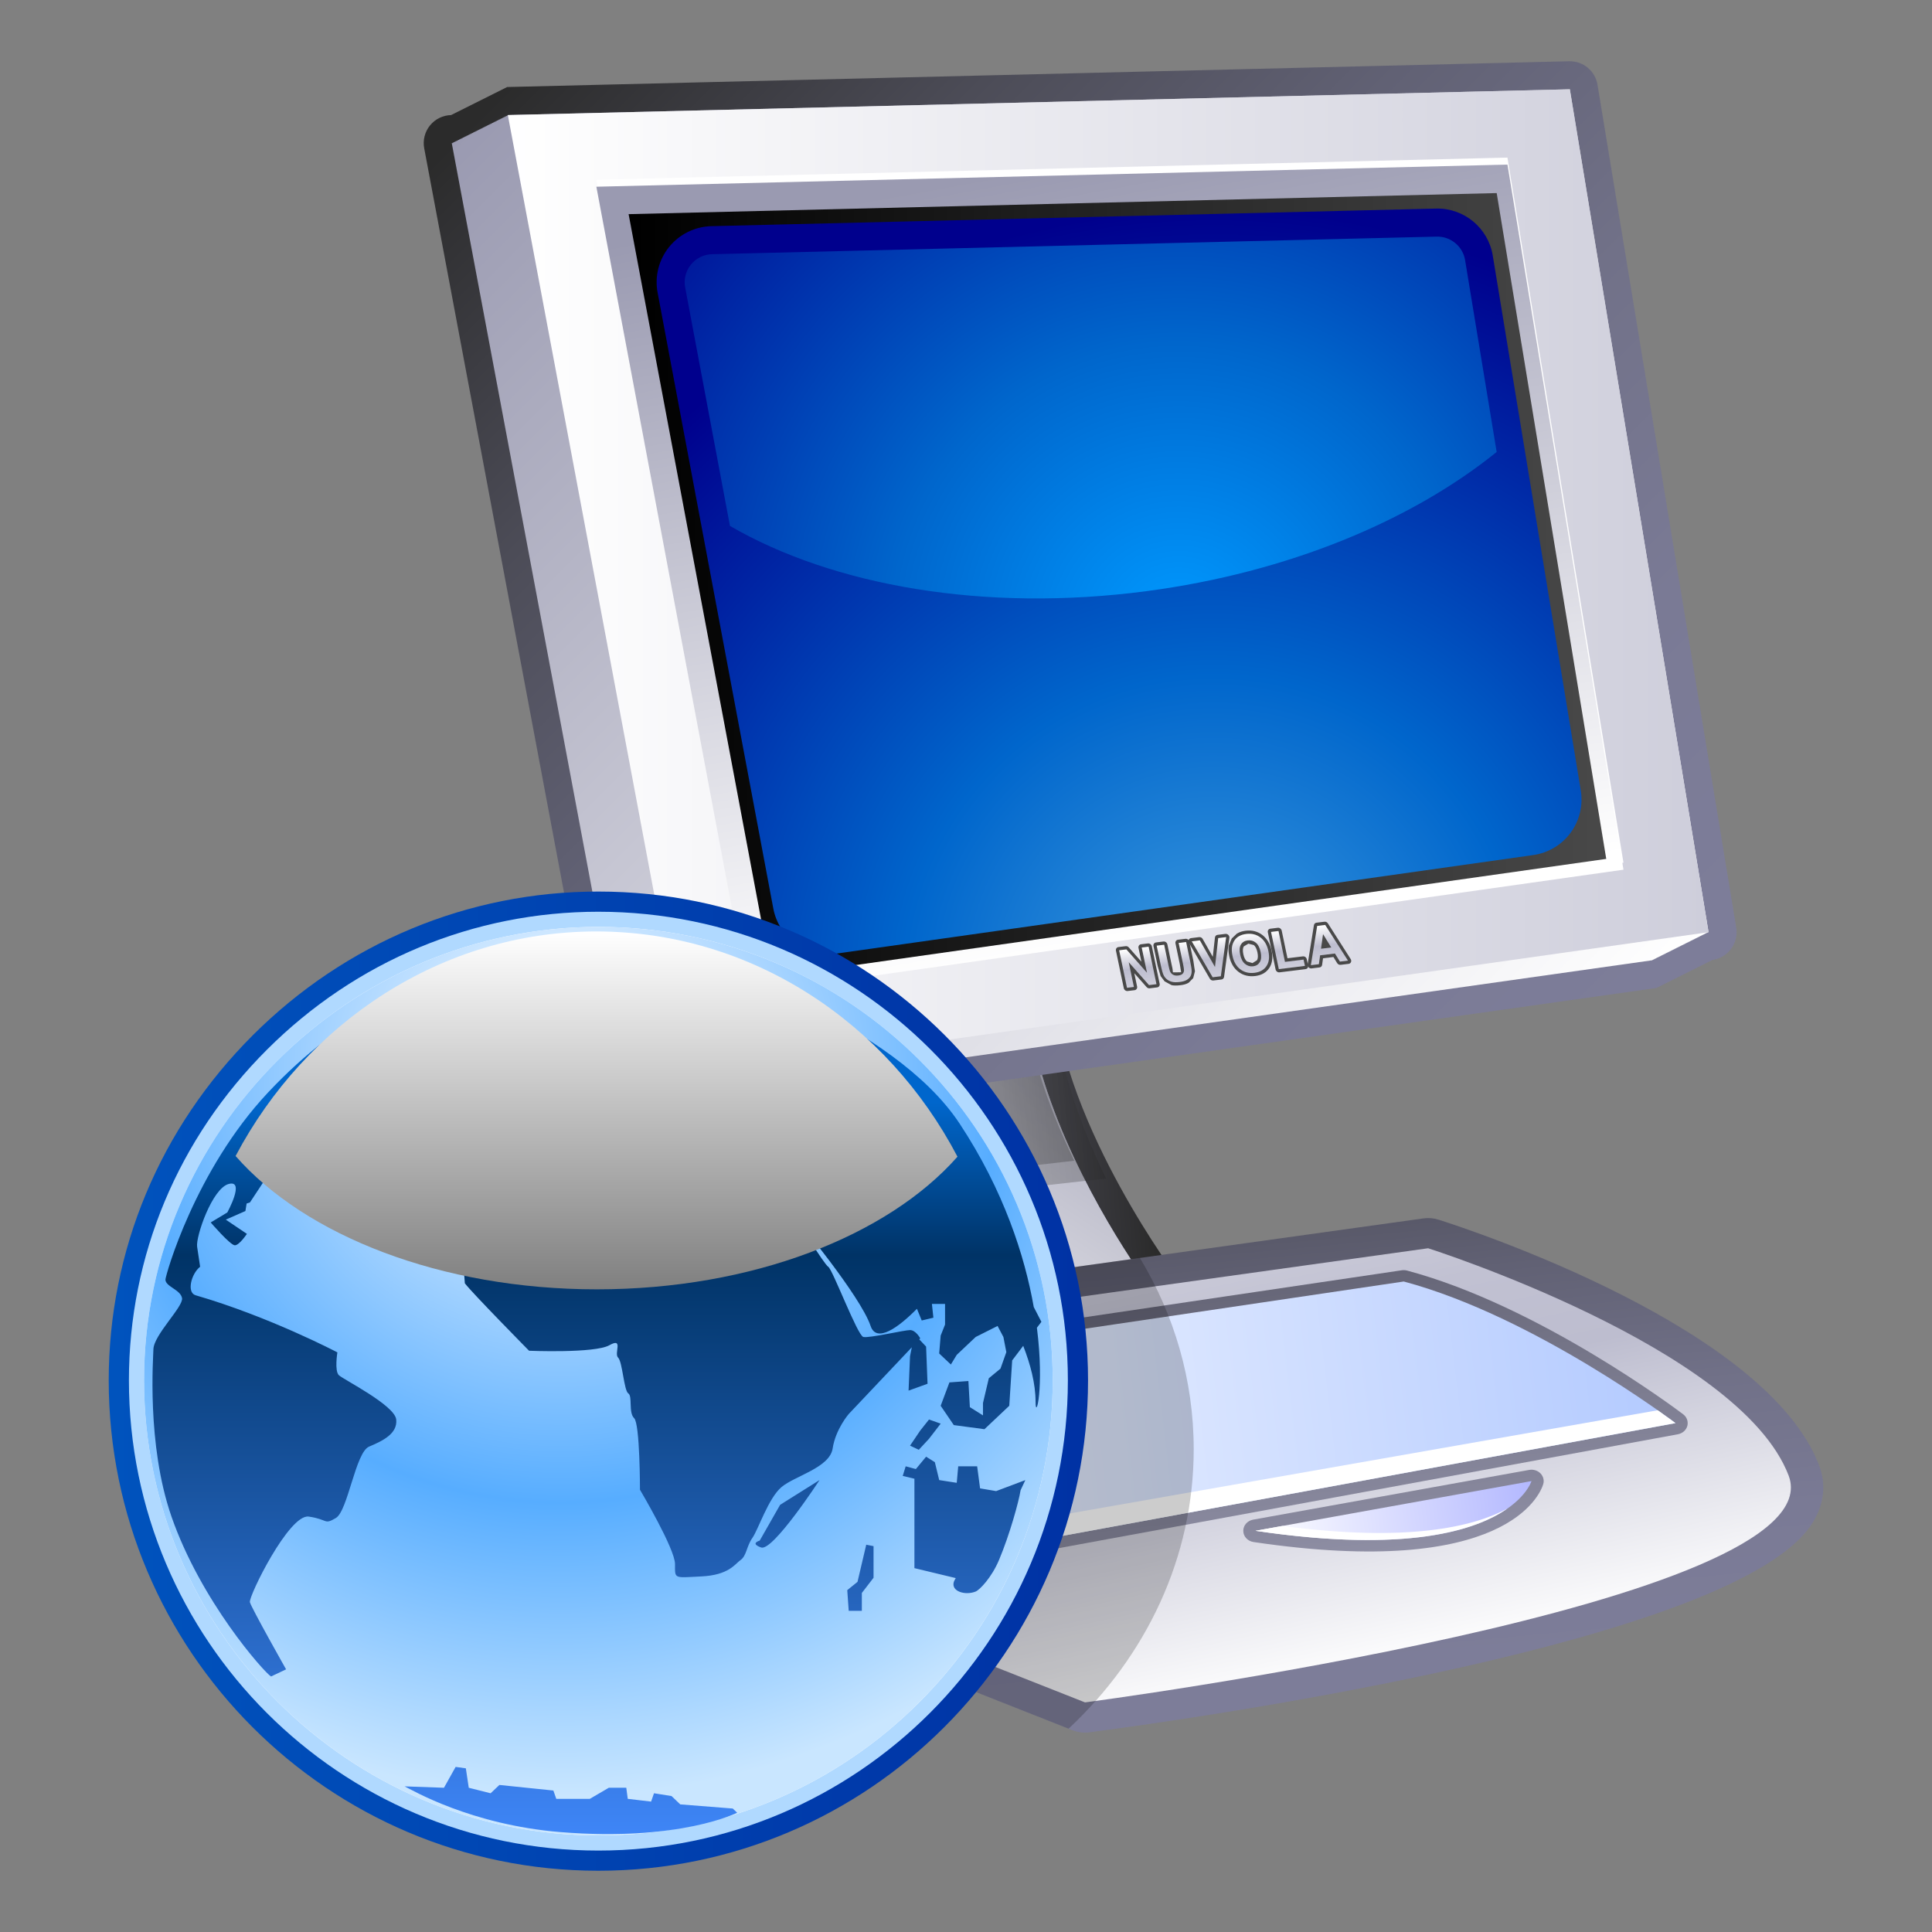 <svg:svg xmlns:dc="http://purl.org/dc/elements/1.1/" xmlns:cc="http://creativecommons.org/ns#" xmlns:rdf="http://www.w3.org/1999/02/22-rdf-syntax-ns#" xmlns:svg="http://www.w3.org/2000/svg" version="1.0" width="60" height="60" viewBox="0 0 256 256" xml:space="preserve"><svg:rect x="0" y="0" width="256" height="256" fill="#808080" stroke="none"/><svg:defs/><svg:g><svg:rect width="256" height="256" x="0" y="0" style="fill:none"/><svg:linearGradient x1="73.839" y1="131.669" x2="165.36" y2="131.669" id="a" gradientUnits="userSpaceOnUse" gradientTransform="matrix(.95 -.077 .06 .743 -13.773 56.051)"><svg:stop style="stop-color:#7d7d99;stop-opacity:1" offset="0"/><svg:stop style="stop-color:#7a7a95;stop-opacity:1" offset=".186"/><svg:stop style="stop-color:#717188;stop-opacity:1" offset=".378"/><svg:stop style="stop-color:#616174;stop-opacity:1" offset=".573"/><svg:stop style="stop-color:#4c4c57;stop-opacity:1" offset=".77"/><svg:stop style="stop-color:#303032;stop-opacity:1" offset=".967"/><svg:stop style="stop-color:#2b2b2b;stop-opacity:1" offset="1"/></svg:linearGradient><svg:path d="m 147.193,102.95 c -0.311,-0.013 -0.619,0.026 -0.932,0.073 -0.311,-0.014 -0.615,0.026 -0.928,0.073 -0.309,-0.013 -0.611,0.026 -0.922,0.072 -0.309,-0.013 -0.611,0.026 -0.92,0.073 -0.309,-0.014 -0.609,0.026 -0.916,0.072 -0.309,-0.014 -0.609,0.025 -0.916,0.071 -0.307,-0.013 -0.607,0.026 -0.916,0.072 -0.305,-0.013 -0.604,0.027 -0.91,0.072 -0.303,-0.013 -0.6,0.026 -0.904,0.071 -0.305,-0.014 -0.604,0.026 -0.908,0.072 -0.303,-0.013 -0.598,0.025 -0.9,0.071 -0.303,-0.014 -0.598,0.025 -0.9,0.07 -0.301,-0.014 -0.598,0.026 -0.898,0.071 -0.301,-0.014 -0.596,0.025 -0.896,0.07 -0.299,-0.014 -0.592,0.025 -0.893,0.071 -0.299,-0.015 -0.592,0.025 -0.893,0.07 -0.295,-0.015 -0.586,0.025 -0.885,0.069 -0.297,-0.014 -0.589,0.025 -0.887,0.07 -0.297,-0.014 -0.586,0.024 -0.883,0.069 -0.295,-0.014 -0.584,0.025 -0.881,0.069 -0.295,-0.014 -0.584,0.024 -0.881,0.069 -0.292,-0.014 -0.579,0.025 -0.873,0.069 -0.293,-0.014 -0.581,0.024 -0.876,0.069 -0.291,-0.015 -0.576,0.024 -0.869,0.068 -0.291,-0.014 -0.578,0.024 -0.87,0.068 -0.29,-0.013 -0.574,0.024 -0.864,0.069 -0.291,-0.015 -0.575,0.023 -0.868,0.068 -0.288,-0.015 -0.57,0.023 -0.859,0.067 -0.289,-0.014 -0.571,0.023 -0.861,0.067 -0.288,-0.014 -0.57,0.024 -0.858,0.068 -0.287,-0.014 -0.567,0.023 -0.854,0.067 -0.286,-0.015 -0.565,0.024 -0.851,0.067 -0.287,-0.014 -0.567,0.023 -0.854,0.067 -0.283,-0.014 -0.562,0.023 -0.845,0.066 -0.285,-0.014 -0.563,0.023 -0.848,0.067 -0.283,-0.015 -0.562,0.023 -0.845,0.066 -0.281,-0.014 -0.557,0.022 -0.839,0.066 -0.282,-0.014 -0.558,0.023 -0.84,0.066 -0.281,-0.014 -0.557,0.023 -0.839,0.066 -0.279,-0.014 -0.552,0.023 -0.832,0.065 -0.279,-0.014 -0.552,0.022 -0.833,0.066 -0.279,-0.015 -0.553,0.022 -0.833,0.065 -0.275,-0.015 -0.548,0.023 -0.826,0.065 -0.277,-0.015 -0.549,0.022 -0.828,0.064 -0.276,-0.014 -0.546,0.023 -0.824,0.065 -0.276,-0.015 -0.546,0.022 -0.823,0.065 -0.275,-0.015 -0.543,0.022 -0.818,0.065 -0.275,-0.015 -0.544,0.022 -0.82,0.065 -0.273,-0.014 -0.539,0.022 -0.813,0.064 -0.273,-0.014 -0.541,0.022 -0.815,0.065 -0.271,-0.014 -0.537,0.022 -0.809,0.064 -0.271,-0.015 -0.538,0.021 -0.811,0.064 -0.271,-0.014 -0.537,0.022 -0.808,0.065 -0.27,-0.015 -0.534,0.021 -0.804,0.064 -0.269,-0.015 -0.532,0.022 -0.802,0.064 -0.269,-0.015 -0.532,0.021 -0.803,0.064 -0.267,-0.015 -0.528,0.021 -0.796,0.061 -0.268,-0.014 -0.53,0.022 -0.798,0.064 -0.267,-0.014 -0.527,0.021 -0.795,0.064 -0.265,-0.014 -0.526,0.021 -0.792,0.062 -0.648,-0.035 -1.314,0.07 -1.923,0.378 -1.508,0.764 -34.861,18.158 -31.359,61.14 0.094,1.155 0.977,2.211 2.22,2.646 l 34.989,12.311 c 0.923,0.324 1.88,0.301 2.687,0 0.274,-0.037 0.549,-0.053 0.798,-0.145 0.271,-0.037 0.546,-0.051 0.793,-0.144 0.271,-0.038 0.545,-0.05 0.792,-0.143 0.277,-0.035 0.557,-0.051 0.808,-0.145 0.274,-0.039 0.549,-0.052 0.798,-0.145 0.277,-0.037 0.557,-0.053 0.809,-0.146 0.272,-0.037 0.549,-0.05 0.796,-0.144 0.279,-0.036 0.562,-0.054 0.816,-0.146 0.276,-0.039 0.556,-0.053 0.808,-0.146 0.278,-0.037 0.559,-0.052 0.812,-0.147 0.279,-0.038 0.559,-0.054 0.813,-0.147 0.279,-0.037 0.56,-0.053 0.813,-0.146 0.28,-0.038 0.562,-0.053 0.817,-0.146 0.282,-0.038 0.567,-0.055 0.823,-0.147 0.284,-0.039 0.57,-0.055 0.828,-0.15 0.282,-0.037 0.567,-0.055 0.824,-0.149 0.282,-0.039 0.568,-0.055 0.824,-0.149 0.283,-0.038 0.57,-0.054 0.828,-0.149 0.283,-0.038 0.57,-0.054 0.829,-0.149 0.287,-0.037 0.576,-0.055 0.836,-0.15 0.287,-0.039 0.576,-0.054 0.835,-0.15 0.287,-0.039 0.577,-0.056 0.839,-0.152 0.289,-0.039 0.58,-0.056 0.843,-0.153 0.286,-0.038 0.575,-0.055 0.835,-0.15 0.29,-0.04 0.582,-0.056 0.845,-0.153 0.291,-0.038 0.583,-0.055 0.848,-0.152 0.29,-0.039 0.583,-0.056 0.846,-0.152 0.293,-0.04 0.59,-0.057 0.856,-0.154 0.294,-0.04 0.591,-0.059 0.857,-0.157 0.29,-0.039 0.583,-0.055 0.845,-0.15 0.293,-0.041 0.592,-0.057 0.86,-0.155 0.297,-0.039 0.598,-0.059 0.869,-0.157 0.291,-0.039 0.588,-0.056 0.854,-0.153 0.297,-0.04 0.599,-0.058 0.869,-0.155 0.299,-0.042 0.602,-0.06 0.873,-0.159 0.295,-0.042 0.594,-0.057 0.861,-0.156 0.299,-0.041 0.602,-0.058 0.875,-0.157 0.299,-0.039 0.602,-0.058 0.875,-0.157 0.299,-0.041 0.604,-0.059 0.877,-0.158 0.301,-0.042 0.605,-0.06 0.881,-0.159 0.303,-0.043 0.609,-0.061 0.885,-0.162 0.297,-0.041 0.6,-0.058 0.871,-0.156 0.307,-0.041 0.617,-0.061 0.896,-0.161 0.303,-0.042 0.607,-0.061 0.883,-0.159 0.307,-0.042 0.617,-0.06 0.896,-0.163 0.303,-0.042 0.609,-0.06 0.887,-0.159 0.309,-0.042 0.619,-0.06 0.902,-0.163 0.307,-0.042 0.617,-0.06 0.898,-0.162 0.309,-0.043 0.621,-0.062 0.902,-0.163 0.307,-0.044 0.615,-0.061 0.895,-0.16 0.311,-0.043 0.627,-0.062 0.912,-0.166 0.312,-0.042 0.625,-0.061 0.91,-0.163 0.311,-0.043 0.627,-0.062 0.91,-0.166 0.311,-0.043 0.625,-0.062 0.91,-0.164 0.312,-0.043 0.629,-0.06 0.914,-0.165 0.314,-0.043 0.633,-0.062 0.92,-0.166 0.316,-0.044 0.635,-0.065 0.926,-0.168 0.312,-0.043 0.629,-0.061 0.914,-0.163 0.318,-0.044 0.643,-0.064 0.934,-0.169 0.309,-0.042 0.623,-0.056 0.906,-0.156 0.863,-0.108 1.676,-0.37 2.246,-0.901 0.625,-0.583 0.906,-1.333 0.838,-2.099 -0.045,-0.514 -0.25,-1.036 -0.617,-1.519 -0.232,-0.303 -15.16,-20.129 -16.719,-37.856 -0.773,-8.801 1.676,-17.35 10.889,-23.391 1.064,-0.697 1.584,-1.723 1.494,-2.724 -0.051,-0.555 -0.285,-1.103 -0.721,-1.581 -0.93,-1.029 -2.521,-1.421 -4.041,-1.179 z" style="fill:url(#a)"/><svg:linearGradient x1="73.347" y1="131.618" x2="164.773" y2="131.618" id="b" gradientUnits="userSpaceOnUse" gradientTransform="matrix(.95 -.077 .06 .743 -13.773 56.051)"><svg:stop style="stop-color:#f0f0f0;stop-opacity:1" offset="0"/><svg:stop style="stop-color:#e4e4e7;stop-opacity:1" offset=".104"/><svg:stop style="stop-color:#c4c4d0;stop-opacity:1" offset=".291"/><svg:stop style="stop-color:#9a9ab1;stop-opacity:1" offset=".5"/></svg:linearGradient><svg:path d="m 147.871,106.017 c 0,0 -1.369,0.644 -3.514,1.962 0.805,-0.648 1.662,-1.282 2.584,-1.894 0,0 -1.365,0.644 -3.506,1.962 0.803,-0.649 1.658,-1.282 2.58,-1.894 0,0 -1.359,0.641 -3.492,1.954 0.799,-0.646 1.65,-1.276 2.568,-1.885 0,0 -1.357,0.64 -3.482,1.95 0.797,-0.645 1.645,-1.274 2.559,-1.882 0,0 -1.35,0.638 -3.467,1.944 0.791,-0.643 1.637,-1.27 2.547,-1.876 0,0 -1.346,0.637 -3.459,1.941 0.791,-0.642 1.635,-1.268 2.543,-1.873 0,0 -1.342,0.635 -3.451,1.937 0.789,-0.641 1.631,-1.265 2.535,-1.87 0,0 -1.332,0.632 -3.428,1.928 0.783,-0.637 1.619,-1.258 2.518,-1.858 0,0 -1.328,0.629 -3.42,1.922 0.785,-0.635 1.615,-1.255 2.51,-1.854 0,0 -1.326,0.629 -3.41,1.921 0.779,-0.635 1.609,-1.255 2.504,-1.854 0,0 -1.32,0.627 -3.398,1.915 0.777,-0.632 1.604,-1.25 2.492,-1.847 0,0 -1.312,0.625 -3.387,1.909 0.775,-0.63 1.6,-1.247 2.486,-1.843 0,0 -1.309,0.623 -3.377,1.906 0.773,-0.63 1.594,-1.245 2.477,-1.839 0,0 -1.303,0.62 -3.363,1.899 0.77,-0.628 1.586,-1.24 2.467,-1.834 0,0 -1.301,0.62 -3.355,1.896 0.768,-0.626 1.582,-1.237 2.461,-1.829 0,0 -1.293,0.617 -3.341,1.889 0.766,-0.623 1.575,-1.233 2.448,-1.823 0,0 -1.289,0.616 -3.33,1.886 0.764,-0.621 1.57,-1.23 2.439,-1.818 0,0 -1.283,0.613 -3.319,1.88 0.761,-0.621 1.567,-1.228 2.433,-1.813 0,0 -1.279,0.61 -3.307,1.873 0.758,-0.618 1.559,-1.223 2.421,-1.808 0,0 -1.274,0.61 -3.298,1.872 0.756,-0.618 1.555,-1.223 2.417,-1.808 0,0 -1.271,0.609 -3.29,1.868 0.754,-0.616 1.551,-1.22 2.409,-1.803 0,0 -1.261,0.604 -3.27,1.858 0.75,-0.613 1.541,-1.213 2.393,-1.793 0,0 -1.261,0.604 -3.267,1.857 0.749,-0.612 1.539,-1.213 2.391,-1.793 0,0 -1.255,0.603 -3.253,1.852 0.746,-0.61 1.532,-1.208 2.379,-1.786 0,0 -1.25,0.601 -3.242,1.847 0.744,-0.608 1.527,-1.205 2.371,-1.781 0,0 -1.245,0.597 -3.231,1.841 0.741,-0.606 1.521,-1.202 2.362,-1.776 0,0 -1.24,0.597 -3.223,1.839 0.74,-0.606 1.519,-1.201 2.356,-1.775 0,0 -1.235,0.596 -3.208,1.832 0.736,-0.604 1.51,-1.195 2.345,-1.768 0,0 -1.234,0.596 -3.205,1.833 0.735,-0.604 1.509,-1.197 2.343,-1.77 0,0 -1.228,0.594 -3.191,1.826 0.732,-0.602 1.503,-1.192 2.333,-1.762 0,0 -1.225,0.592 -3.183,1.823 0.73,-0.602 1.499,-1.19 2.326,-1.759 0,0 -1.221,0.591 -3.174,1.819 0.729,-0.601 1.495,-1.188 2.319,-1.756 0,0 -1.218,0.591 -3.167,1.816 0.728,-0.599 1.492,-1.187 2.314,-1.754 0,0 -1.212,0.589 -3.153,1.811 0.724,-0.597 1.484,-1.182 2.304,-1.747 0,0 -1.212,0.589 -3.15,1.811 0.724,-0.597 1.483,-1.182 2.302,-1.749 0,0 -1.206,0.588 -3.136,1.806 0.721,-0.596 1.477,-1.178 2.291,-1.742 0,0 -1.203,0.587 -3.128,1.803 0.719,-0.595 1.472,-1.177 2.285,-1.739 0,0 -1.201,0.586 -3.123,1.8 0.718,-0.594 1.471,-1.175 2.281,-1.737 0,0 -1.196,0.584 -3.111,1.794 0.715,-0.591 1.465,-1.171 2.272,-1.732 0,0 -1.19,0.583 -3.097,1.789 0.711,-0.589 1.458,-1.167 2.261,-1.726 0,0 -1.189,0.582 -3.095,1.789 0.712,-0.59 1.458,-1.168 2.261,-1.728 0,0 -1.186,0.581 -3.087,1.785 0.71,-0.587 1.455,-1.165 2.255,-1.725 0,0 -1.183,0.581 -3.076,1.781 0.708,-0.586 1.448,-1.162 2.245,-1.718 0,0 -1.178,0.579 -3.067,1.776 0.706,-0.585 1.444,-1.16 2.239,-1.716 0,0 -1.175,0.578 -3.059,1.774 0.704,-0.584 1.44,-1.158 2.233,-1.713 0,0 -1.172,0.577 -3.049,1.771 0.702,-0.583 1.436,-1.156 2.226,-1.71 0,0 -1.165,0.576 -3.037,1.766 0.699,-0.581 1.429,-1.152 2.216,-1.704 0,0 -1.165,0.576 -3.035,1.766 0.698,-0.581 1.43,-1.153 2.216,-1.705 0,0 -1.16,0.574 -3.023,1.761 0.696,-0.58 1.422,-1.149 2.206,-1.699 0,0 -1.157,0.572 -3.016,1.758 0.694,-0.579 1.42,-1.148 2.2,-1.698 0,0 -1.152,0.572 -3.004,1.753 0.692,-0.577 1.415,-1.144 2.192,-1.691 0,0 -1.151,0.571 -3,1.751 0.691,-0.577 1.413,-1.144 2.189,-1.691 0,0 -1.146,0.569 -2.989,1.746 0.688,-0.574 1.407,-1.14 2.18,-1.687 0,0 -1.142,0.569 -2.98,1.744 0.688,-0.573 1.402,-1.139 2.174,-1.684 0,0 -1.138,0.567 -2.971,1.739 0.685,-0.572 1.399,-1.136 2.167,-1.68 0,0 -1.137,0.567 -2.967,1.739 0.684,-0.572 1.396,-1.136 2.165,-1.68 0,0 -1.132,0.565 -2.954,1.731 0.681,-0.569 1.39,-1.13 2.154,-1.671 0,0 -1.131,0.564 -2.951,1.731 0.679,-0.57 1.389,-1.131 2.152,-1.673 0,0 -1.125,0.562 -2.938,1.726 0.677,-0.567 1.383,-1.126 2.142,-1.667 0,0 -1.123,0.562 -2.932,1.725 0.676,-0.567 1.38,-1.125 2.138,-1.666 0,0 -1.118,0.562 -2.921,1.72 0.673,-0.564 1.375,-1.122 2.13,-1.66 0,0 -33.412,16.726 -29.982,58.692 l 35.102,12.178 c 0,0 -0.135,-0.191 -0.373,-0.548 l 1.161,0.402 c 0,0 -0.134,-0.193 -0.373,-0.548 l 1.164,0.399 c 0,0 -0.135,-0.19 -0.374,-0.547 l 1.167,0.401 c 0,0 -0.136,-0.192 -0.376,-0.552 l 1.171,0.404 c 0,0 -0.135,-0.193 -0.376,-0.55 l 1.173,0.401 c 0,0 -0.135,-0.192 -0.377,-0.553 l 1.177,0.404 c 0,0 -0.136,-0.192 -0.377,-0.553 l 1.179,0.404 c 0,0 -0.136,-0.193 -0.378,-0.553 l 1.182,0.404 c 0,0 -0.136,-0.193 -0.379,-0.553 l 1.185,0.403 c 0,0 -0.137,-0.195 -0.381,-0.556 l 1.189,0.404 c 0,0 -0.137,-0.193 -0.381,-0.553 l 1.19,0.404 c 0,0 -0.137,-0.193 -0.382,-0.555 l 1.194,0.403 c 0,0 -0.137,-0.194 -0.384,-0.557 l 1.198,0.406 c 0,0 -0.138,-0.194 -0.385,-0.557 l 1.201,0.405 c 0,0 -0.138,-0.194 -0.385,-0.557 l 1.203,0.406 c 0,0 -0.138,-0.195 -0.386,-0.56 l 1.207,0.406 c 0,0 -0.138,-0.195 -0.387,-0.561 l 1.21,0.407 c 0,0 -0.138,-0.192 -0.387,-0.559 l 1.212,0.406 c 0,0 -0.14,-0.196 -0.39,-0.559 l 1.216,0.406 c 0,0 -0.139,-0.194 -0.39,-0.561 l 1.217,0.405 c 0,0 -0.138,-0.194 -0.391,-0.562 l 1.223,0.408 c 0,0 -0.14,-0.195 -0.392,-0.562 l 1.225,0.407 c 0,0 -0.14,-0.196 -0.394,-0.563 l 1.23,0.408 c 0,0 -0.141,-0.195 -0.394,-0.562 l 1.231,0.408 c 0,0 -0.141,-0.196 -0.395,-0.563 l 1.234,0.408 c 0,0 -0.14,-0.196 -0.395,-0.565 l 1.237,0.408 c 0,0 -0.141,-0.195 -0.397,-0.566 l 1.243,0.41 c 0,0 -0.143,-0.196 -0.399,-0.566 l 1.245,0.409 c 0,0 -0.141,-0.197 -0.398,-0.566 l 1.247,0.408 c 0,0 -0.142,-0.195 -0.4,-0.566 l 1.25,0.408 c 0,0 -0.142,-0.195 -0.4,-0.567 l 1.255,0.41 c 0,0 -0.142,-0.195 -0.402,-0.567 l 1.257,0.409 c 0,0 -0.143,-0.197 -0.403,-0.57 l 1.262,0.41 c 0,0 -0.144,-0.196 -0.404,-0.568 l 1.264,0.409 c 0,0 -0.144,-0.196 -0.405,-0.57 l 1.269,0.411 c 0,0 -0.146,-0.197 -0.407,-0.571 l 1.271,0.41 c 0,0 -0.145,-0.198 -0.407,-0.571 l 1.274,0.409 c 0,0 -0.145,-0.195 -0.406,-0.57 l 1.275,0.412 c 0,0 -0.146,-0.2 -0.41,-0.575 l 1.283,0.411 c 0,0 -0.148,-0.199 -0.412,-0.573 l 1.285,0.412 c 0,0 -0.146,-0.199 -0.41,-0.574 l 1.287,0.411 c 0,0 -0.146,-0.199 -0.412,-0.574 l 1.291,0.41 c 0,0 -0.146,-0.198 -0.412,-0.573 l 1.293,0.411 c 0,0 -0.146,-0.2 -0.414,-0.574 l 1.299,0.411 c 0,0 -0.148,-0.202 -0.416,-0.577 l 1.301,0.411 c 0,0 -0.148,-0.199 -0.414,-0.575 l 1.303,0.412 c 0,0 -0.148,-0.2 -0.418,-0.578 l 1.309,0.412 c 0,0 -0.15,-0.202 -0.418,-0.579 l 1.312,0.413 c 0,0 -0.152,-0.201 -0.42,-0.579 l 1.314,0.412 c 0,0 -0.148,-0.201 -0.42,-0.58 l 1.318,0.415 c 0,0 -0.15,-0.202 -0.42,-0.581 l 1.322,0.413 c 0,0 -0.152,-0.201 -0.424,-0.58 l 1.324,0.414 c 0,0 -0.15,-0.203 -0.422,-0.584 l 1.33,0.416 c 0,0 -0.152,-0.205 -0.426,-0.582 l 1.334,0.413 c 0,0 -0.154,-0.203 -0.428,-0.584 l 1.338,0.416 c 0,0 -0.154,-0.205 -0.428,-0.585 l 1.342,0.416 c 0,0 -0.156,-0.206 -0.43,-0.587 l 1.344,0.415 c 0,0 -0.154,-0.205 -0.43,-0.585 l 1.348,0.416 c 0,0 -0.154,-0.205 -0.43,-0.587 l 1.352,0.417 c 0,0 -0.154,-0.207 -0.432,-0.588 l 1.355,0.415 c 0,0 -0.156,-0.206 -0.434,-0.586 l 1.359,0.415 c 0,0 -34.547,-45.473 -4.912,-65.091 z" style="fill:url(#b)"/><svg:linearGradient x1="97.482" y1="167.33" x2="172.57" y2="92.242" id="c" gradientUnits="userSpaceOnUse" gradientTransform="matrix(.95 -.077 .06 .743 -13.773 56.051)"><svg:stop style="stop-color:#fff;stop-opacity:1" offset="0"/><svg:stop style="stop-color:#bdbdcb;stop-opacity:1" offset=".522"/><svg:stop style="stop-color:#7d7d99;stop-opacity:1" offset="1"/></svg:linearGradient><svg:path d="m 147.871,106.017 c 0,0 -1.369,0.644 -3.514,1.962 0.805,-0.648 1.662,-1.282 2.584,-1.894 0,0 -1.365,0.644 -3.506,1.962 0.803,-0.649 1.658,-1.282 2.58,-1.894 0,0 -1.359,0.641 -3.492,1.954 0.799,-0.646 1.65,-1.276 2.568,-1.885 0,0 -1.357,0.64 -3.482,1.95 0.797,-0.645 1.645,-1.274 2.559,-1.882 0,0 -1.35,0.638 -3.467,1.944 0.791,-0.643 1.637,-1.27 2.547,-1.876 0,0 -1.346,0.637 -3.459,1.941 0.791,-0.642 1.635,-1.268 2.543,-1.873 0,0 -1.342,0.635 -3.451,1.937 0.789,-0.641 1.631,-1.265 2.535,-1.87 0,0 -1.332,0.632 -3.428,1.928 0.783,-0.637 1.619,-1.258 2.518,-1.858 0,0 -1.328,0.629 -3.42,1.922 0.785,-0.635 1.615,-1.255 2.51,-1.854 0,0 -1.326,0.629 -3.41,1.921 0.779,-0.635 1.609,-1.255 2.504,-1.854 0,0 -1.32,0.627 -3.398,1.915 0.777,-0.632 1.604,-1.25 2.492,-1.847 0,0 -1.312,0.625 -3.387,1.909 0.775,-0.63 1.6,-1.247 2.486,-1.843 0,0 -1.309,0.623 -3.377,1.906 0.773,-0.63 1.594,-1.245 2.477,-1.839 0,0 -1.303,0.62 -3.363,1.899 0.77,-0.628 1.586,-1.24 2.467,-1.834 0,0 -1.301,0.62 -3.355,1.896 0.768,-0.626 1.582,-1.237 2.461,-1.829 0,0 -1.293,0.617 -3.341,1.889 0.766,-0.623 1.575,-1.233 2.448,-1.823 0,0 -1.289,0.616 -3.33,1.886 0.764,-0.621 1.57,-1.23 2.439,-1.818 0,0 -1.283,0.613 -3.319,1.88 0.761,-0.621 1.567,-1.228 2.433,-1.813 0,0 -1.279,0.61 -3.307,1.873 0.758,-0.618 1.559,-1.223 2.421,-1.808 0,0 -1.274,0.61 -3.298,1.872 0.756,-0.618 1.555,-1.223 2.417,-1.808 0,0 -1.271,0.609 -3.29,1.868 0.754,-0.616 1.551,-1.22 2.409,-1.803 0,0 -1.261,0.604 -3.27,1.858 0.75,-0.613 1.541,-1.213 2.393,-1.793 0,0 -1.261,0.604 -3.267,1.857 0.749,-0.612 1.539,-1.213 2.391,-1.793 0,0 -1.255,0.603 -3.253,1.852 0.746,-0.61 1.532,-1.208 2.379,-1.786 0,0 -1.25,0.601 -3.242,1.847 0.744,-0.608 1.527,-1.205 2.371,-1.781 0,0 -1.245,0.597 -3.231,1.841 0.741,-0.606 1.521,-1.202 2.362,-1.776 0,0 -1.24,0.597 -3.223,1.839 0.74,-0.606 1.519,-1.201 2.356,-1.775 0,0 -1.235,0.596 -3.208,1.832 0.736,-0.604 1.51,-1.195 2.345,-1.768 0,0 -1.234,0.596 -3.205,1.833 0.735,-0.604 1.509,-1.197 2.343,-1.77 0,0 -1.228,0.594 -3.191,1.826 0.732,-0.602 1.503,-1.192 2.333,-1.762 0,0 -1.225,0.592 -3.183,1.823 0.73,-0.602 1.499,-1.19 2.326,-1.759 0,0 -1.221,0.591 -3.174,1.819 0.729,-0.601 1.495,-1.188 2.319,-1.756 0,0 -1.218,0.591 -3.167,1.816 0.728,-0.599 1.492,-1.187 2.314,-1.754 0,0 -1.212,0.589 -3.153,1.811 0.724,-0.597 1.484,-1.182 2.304,-1.747 0,0 -1.212,0.589 -3.15,1.811 0.724,-0.597 1.483,-1.182 2.302,-1.749 0,0 -1.206,0.588 -3.136,1.806 0.721,-0.596 1.477,-1.178 2.291,-1.742 0,0 -1.203,0.587 -3.128,1.803 0.719,-0.595 1.472,-1.177 2.285,-1.739 0,0 -1.201,0.586 -3.123,1.8 0.718,-0.594 1.471,-1.175 2.281,-1.737 0,0 -1.196,0.584 -3.111,1.794 0.715,-0.591 1.465,-1.171 2.272,-1.732 0,0 -1.19,0.583 -3.097,1.789 0.711,-0.589 1.458,-1.167 2.261,-1.726 0,0 -1.189,0.582 -3.095,1.789 0.712,-0.59 1.458,-1.168 2.261,-1.728 0,0 -1.186,0.581 -3.087,1.785 0.71,-0.587 1.455,-1.165 2.255,-1.725 0,0 -1.183,0.581 -3.076,1.781 0.708,-0.586 1.448,-1.162 2.245,-1.718 0,0 -1.178,0.579 -3.067,1.776 0.706,-0.585 1.444,-1.16 2.239,-1.716 0,0 -1.175,0.578 -3.059,1.774 0.704,-0.584 1.44,-1.158 2.233,-1.713 0,0 -1.172,0.577 -3.049,1.771 0.702,-0.583 1.436,-1.156 2.226,-1.71 0,0 -1.165,0.576 -3.037,1.766 0.699,-0.581 1.429,-1.152 2.216,-1.704 0,0 -1.165,0.576 -3.035,1.766 0.698,-0.581 1.43,-1.153 2.216,-1.705 0,0 -1.16,0.574 -3.023,1.761 0.696,-0.58 1.422,-1.149 2.206,-1.699 0,0 -1.157,0.572 -3.016,1.758 0.694,-0.579 1.42,-1.148 2.2,-1.698 0,0 -1.152,0.572 -3.004,1.753 0.692,-0.577 1.415,-1.144 2.192,-1.691 0,0 -1.151,0.571 -3,1.751 0.691,-0.577 1.413,-1.144 2.189,-1.691 0,0 -1.146,0.569 -2.989,1.746 0.688,-0.574 1.407,-1.14 2.18,-1.687 0,0 -1.142,0.569 -2.98,1.744 0.688,-0.573 1.402,-1.139 2.174,-1.684 0,0 -1.138,0.567 -2.971,1.739 0.685,-0.572 1.399,-1.136 2.167,-1.68 0,0 -1.137,0.567 -2.967,1.739 0.684,-0.572 1.396,-1.136 2.165,-1.68 0,0 -1.132,0.565 -2.954,1.731 0.681,-0.569 1.39,-1.13 2.154,-1.671 0,0 -1.131,0.564 -2.951,1.731 0.679,-0.57 1.389,-1.131 2.152,-1.673 0,0 -1.125,0.562 -2.938,1.726 0.677,-0.567 1.383,-1.126 2.142,-1.667 0,0 -1.123,0.562 -2.932,1.725 0.676,-0.567 1.38,-1.125 2.138,-1.666 0,0 -1.118,0.562 -2.921,1.72 0.321,-0.27 0.65,-0.537 0.987,-0.802 -25.98,20.172 2.207,63.965 5.89,69.464 l 1.161,0.402 c 0,0 -0.134,-0.193 -0.373,-0.548 l 1.164,0.399 c 0,0 -0.135,-0.19 -0.374,-0.547 l 1.167,0.401 c 0,0 -0.136,-0.192 -0.376,-0.552 l 1.171,0.404 c 0,0 -0.135,-0.193 -0.376,-0.55 l 1.173,0.401 c 0,0 -0.135,-0.192 -0.377,-0.553 l 1.177,0.404 c 0,0 -0.136,-0.192 -0.377,-0.553 l 1.179,0.404 c 0,0 -0.136,-0.193 -0.378,-0.553 l 1.182,0.404 c 0,0 -0.136,-0.193 -0.379,-0.553 l 1.185,0.403 c 0,0 -0.137,-0.195 -0.381,-0.556 l 1.189,0.404 c 0,0 -0.137,-0.193 -0.381,-0.553 l 1.19,0.404 c 0,0 -0.137,-0.193 -0.382,-0.555 l 1.194,0.403 c 0,0 -0.137,-0.194 -0.384,-0.557 l 1.198,0.406 c 0,0 -0.138,-0.194 -0.385,-0.557 l 1.201,0.405 c 0,0 -0.138,-0.194 -0.385,-0.557 l 1.203,0.406 c 0,0 -0.138,-0.195 -0.386,-0.56 l 1.207,0.406 c 0,0 -0.138,-0.195 -0.387,-0.561 l 1.21,0.407 c 0,0 -0.138,-0.192 -0.387,-0.559 l 1.212,0.406 c 0,0 -0.14,-0.196 -0.39,-0.559 l 1.216,0.406 c 0,0 -0.139,-0.194 -0.39,-0.561 l 1.217,0.405 c 0,0 -0.138,-0.194 -0.391,-0.562 l 1.223,0.408 c 0,0 -0.14,-0.195 -0.392,-0.562 l 1.225,0.407 c 0,0 -0.14,-0.196 -0.394,-0.563 l 1.23,0.408 c 0,0 -0.141,-0.195 -0.394,-0.562 l 1.231,0.408 c 0,0 -0.141,-0.196 -0.395,-0.563 l 1.234,0.408 c 0,0 -0.14,-0.196 -0.395,-0.565 l 1.237,0.408 c 0,0 -0.141,-0.195 -0.397,-0.566 l 1.243,0.41 c 0,0 -0.143,-0.196 -0.399,-0.566 l 1.245,0.409 c 0,0 -0.141,-0.197 -0.398,-0.566 l 1.247,0.408 c 0,0 -0.142,-0.195 -0.4,-0.566 l 1.25,0.408 c 0,0 -0.142,-0.195 -0.4,-0.567 l 1.255,0.41 c 0,0 -0.142,-0.195 -0.402,-0.567 l 1.257,0.409 c 0,0 -0.143,-0.197 -0.403,-0.57 l 1.262,0.41 c 0,0 -0.144,-0.196 -0.404,-0.568 l 1.264,0.409 c 0,0 -0.144,-0.196 -0.405,-0.57 l 1.269,0.411 c 0,0 -0.146,-0.197 -0.407,-0.571 l 1.271,0.41 c 0,0 -0.145,-0.198 -0.407,-0.571 l 1.274,0.409 c 0,0 -0.145,-0.195 -0.406,-0.57 l 1.275,0.412 c 0,0 -0.146,-0.2 -0.41,-0.575 l 1.283,0.411 c 0,0 -0.148,-0.199 -0.412,-0.573 l 1.285,0.412 c 0,0 -0.146,-0.199 -0.41,-0.574 l 1.287,0.411 c 0,0 -0.146,-0.199 -0.412,-0.574 l 1.291,0.41 c 0,0 -0.146,-0.198 -0.412,-0.573 l 1.293,0.411 c 0,0 -0.146,-0.2 -0.414,-0.574 l 1.299,0.411 c 0,0 -0.148,-0.202 -0.416,-0.577 l 1.301,0.411 c 0,0 -0.148,-0.199 -0.414,-0.575 l 1.303,0.412 c 0,0 -0.148,-0.2 -0.418,-0.578 l 1.309,0.412 c 0,0 -0.15,-0.202 -0.418,-0.579 l 1.312,0.413 c 0,0 -0.152,-0.201 -0.42,-0.579 l 1.314,0.412 c 0,0 -0.148,-0.201 -0.42,-0.58 l 1.318,0.415 c 0,0 -0.15,-0.202 -0.42,-0.581 l 1.322,0.413 c 0,0 -0.152,-0.201 -0.424,-0.58 l 1.324,0.414 c 0,0 -0.15,-0.203 -0.422,-0.584 l 1.33,0.416 c 0,0 -0.152,-0.205 -0.426,-0.582 l 1.334,0.413 c 0,0 -0.154,-0.203 -0.428,-0.584 l 1.338,0.416 c 0,0 -0.154,-0.205 -0.428,-0.585 l 1.342,0.416 c 0,0 -0.156,-0.206 -0.43,-0.587 l 1.344,0.415 c 0,0 -0.154,-0.205 -0.43,-0.585 l 1.348,0.416 c 0,0 -0.154,-0.205 -0.43,-0.587 l 1.352,0.417 c 0,0 -0.154,-0.207 -0.432,-0.588 l 1.355,0.415 c 0,0 -0.156,-0.206 -0.434,-0.586 l 1.359,0.415 c 0,0 -34.547,-45.473 -4.912,-65.091 z" style="fill:url(#c)"/><svg:linearGradient x1="91.045" y1="156.167" x2="162.712" y2="84.5" id="d" gradientUnits="userSpaceOnUse" gradientTransform="matrix(.95 -.077 .06 .743 -13.773 56.051)"><svg:stop style="stop-color:#f0f0f0;stop-opacity:1" offset="0"/><svg:stop style="stop-color:#aeaec0;stop-opacity:1" offset=".776"/><svg:stop style="stop-color:#9a9ab1;stop-opacity:1" offset="1"/></svg:linearGradient><svg:path d="m 90.874,105.894 c -0.115,0.171 -0.237,0.34 -0.321,0.523 0.211,-0.168 0.375,-0.298 0.75,-0.595 -0.145,0.011 -0.285,0.049 -0.429,0.071 z m 0.465,0.435 c 0.189,-0.151 0.314,-0.249 0.625,-0.495 -0.109,-0.007 -0.218,-0.005 -0.327,-0.005 -0.109,0.164 -0.221,0.325 -0.298,0.5 z m -2.02,0.093 c -0.302,0.367 -0.518,0.768 -0.651,1.189 0.2,-0.297 0.435,-0.58 0.748,-0.827 0,0 0.511,-0.405 1.01,-0.801 -0.387,0.1 -0.757,0.243 -1.107,0.438 z m 2.771,-0.152 c 0.135,-0.107 0.237,-0.188 0.45,-0.356 -0.071,-0.014 -0.14,-0.036 -0.211,-0.047 -0.084,0.134 -0.176,0.263 -0.239,0.403 z m 0.755,-0.061 c 0.069,-0.055 0.134,-0.106 0.227,-0.18 -0.036,-0.011 -0.075,-0.013 -0.111,-0.023 -0.036,0.068 -0.084,0.133 -0.115,0.203 z m 0.738,6.443 c -0.01,0.002 -0.019,0.005 -0.029,0.006 -5.857,5.397 -8.434,12.727 -7.663,21.953 l 0,0 c 1.214,14.518 10.033,29.979 14.159,36.526 0.17,-0.056 0.364,-0.051 0.544,-0.085 0.236,-0.09 0.501,-0.102 0.756,-0.15 0.239,-0.093 0.506,-0.105 0.765,-0.154 0.238,-0.092 0.503,-0.104 0.76,-0.152 0.241,-0.093 0.511,-0.107 0.773,-0.156 0.236,-0.091 0.501,-0.103 0.759,-0.153 0.24,-0.091 0.508,-0.104 0.769,-0.155 0.242,-0.092 0.512,-0.107 0.774,-0.155 0.245,-0.095 0.517,-0.108 0.782,-0.158 0.24,-0.091 0.508,-0.104 0.77,-0.153 0.242,-0.093 0.512,-0.105 0.775,-0.155 0.243,-0.094 0.516,-0.108 0.781,-0.158 0.244,-0.093 0.516,-0.106 0.782,-0.158 0.244,-0.092 0.517,-0.105 0.781,-0.156 0.246,-0.095 0.521,-0.107 0.788,-0.158 0.247,-0.095 0.523,-0.109 0.792,-0.161 0.243,-0.092 0.518,-0.104 0.782,-0.155 0.249,-0.095 0.526,-0.109 0.796,-0.16 0.247,-0.094 0.522,-0.108 0.79,-0.159 0.249,-0.095 0.525,-0.108 0.794,-0.159 0.249,-0.096 0.525,-0.109 0.795,-0.161 0.25,-0.095 0.53,-0.111 0.804,-0.162 0.25,-0.095 0.531,-0.109 0.803,-0.161 0.25,-0.095 0.529,-0.108 0.801,-0.161 0.25,-0.094 0.53,-0.108 0.801,-0.161 0.254,-0.096 0.537,-0.112 0.812,-0.164 0.252,-0.097 0.535,-0.109 0.809,-0.162 0.254,-0.096 0.536,-0.111 0.812,-0.162 0.253,-0.098 0.537,-0.111 0.812,-0.164 0.255,-0.097 0.541,-0.112 0.819,-0.165 0.253,-0.096 0.535,-0.11 0.81,-0.163 0.259,-0.098 0.547,-0.114 0.828,-0.167 0.255,-0.097 0.539,-0.109 0.816,-0.164 0.258,-0.098 0.546,-0.112 0.826,-0.167 0.26,-0.099 0.548,-0.113 0.83,-0.166 0.257,-0.098 0.545,-0.112 0.825,-0.165 0.258,-0.098 0.546,-0.112 0.828,-0.167 0.261,-0.099 0.553,-0.115 0.836,-0.169 0.26,-0.098 0.549,-0.113 0.83,-0.167 0.263,-0.098 0.558,-0.115 0.844,-0.17 0.26,-0.097 0.549,-0.112 0.832,-0.166 0.264,-0.101 0.559,-0.117 0.846,-0.172 0.264,-0.098 0.557,-0.114 0.842,-0.167 0.266,-0.101 0.559,-0.117 0.846,-0.172 0.264,-0.1 0.559,-0.115 0.846,-0.171 0.268,-0.1 0.564,-0.116 0.855,-0.171 0.264,-0.101 0.561,-0.116 0.85,-0.17 0.266,-0.102 0.564,-0.118 0.855,-0.174 0.266,-0.099 0.562,-0.115 0.85,-0.17 0.27,-0.101 0.57,-0.118 0.863,-0.175 0.174,-0.065 0.365,-0.078 0.551,-0.124 -4.615,-7.106 -12.383,-20.783 -13.542,-34.113 -0.565,-6.493 0.458,-12.981 4.156,-18.783 -0.023,0 -0.047,-9.7e-4 -0.07,-9.7e-4 -0.285,0.037 -0.564,0.061 -0.85,0.059 -0.288,0.038 -0.569,0.061 -0.856,0.059 -0.28,0.036 -0.554,0.059 -0.834,0.056 -0.286,0.038 -0.567,0.061 -0.854,0.059 -0.277,0.035 -0.551,0.058 -0.829,0.055 -0.28,0.037 -0.556,0.061 -0.837,0.058 -0.283,0.037 -0.561,0.06 -0.845,0.057 -0.274,0.036 -0.543,0.059 -0.818,0.056 -0.282,0.038 -0.559,0.062 -0.843,0.058 -0.284,0.039 -0.564,0.061 -0.85,0.057 -0.263,0.034 -0.521,0.055 -0.783,0.053 -0.288,0.039 -0.571,0.064 -0.858,0.06 -0.27,0.035 -0.535,0.057 -0.807,0.054 -0.277,0.037 -0.55,0.06 -0.828,0.057 -0.271,0.036 -0.538,0.058 -0.81,0.055 -0.279,0.038 -0.554,0.061 -0.833,0.058 -0.264,0.034 -0.522,0.056 -0.787,0.054 -0.283,0.039 -0.562,0.064 -0.847,0.06 -0.264,0.034 -0.524,0.056 -0.789,0.053 -0.272,0.036 -0.54,0.06 -0.813,0.057 -0.271,0.036 -0.536,0.06 -0.806,0.057 -0.275,0.037 -0.546,0.06 -0.821,0.057 -0.26,0.034 -0.516,0.056 -0.776,0.052 -0.279,0.04 -0.555,0.064 -0.835,0.06 -0.261,0.034 -0.516,0.055 -0.778,0.052 -0.266,0.036 -0.528,0.059 -0.794,0.056 -0.271,0.037 -0.537,0.06 -0.81,0.057 -0.267,0.036 -0.527,0.057 -0.793,0.053 -0.256,0.035 -0.508,0.056 -0.765,0.053 -0.272,0.038 -0.54,0.062 -0.812,0.059 -0.266,0.036 -0.526,0.058 -0.794,0.054 -0.259,0.035 -0.513,0.056 -0.774,0.053 -0.262,0.036 -0.52,0.058 -0.784,0.055 -0.264,0.036 -0.524,0.059 -0.789,0.055 -0.263,0.035 -0.52,0.057 -0.782,0.053 -0.25,0.033 -0.497,0.055 -0.749,0.052 -0.271,0.039 -0.54,0.062 -0.812,0.058 -0.252,0.034 -0.502,0.055 -0.756,0.052 -0.262,0.035 -0.52,0.058 -0.781,0.054 -0.252,0.033 -0.5,0.055 -0.752,0.051 -0.264,0.038 -0.524,0.061 -0.789,0.057 -0.253,0.034 -0.503,0.055 -0.756,0.051 -0.257,0.036 -0.511,0.058 -0.77,0.053 -0.25,0.034 -0.496,0.056 -0.747,0.052 -0.264,0.038 -0.523,0.06 -0.788,0.056 -0.245,0.032 -0.484,0.052 -0.728,0.05 -0.264,0.037 -0.522,0.06 -0.786,0.055 z" style="fill:url(#d)"/><svg:g style="opacity:.3"><svg:linearGradient x1="98.101" y1="120.25" x2="169.089" y2="120.25" id="e" gradientUnits="userSpaceOnUse" gradientTransform="matrix(.95 -.077 .06 .743 -13.773 56.051)"><svg:stop style="stop-color:#fff;stop-opacity:1" offset="0"/><svg:stop style="stop-color:#000;stop-opacity:1" offset="1"/></svg:linearGradient><svg:path d="m 152.168,108.104 c 0,0 -1.389,0.645 -3.559,1.966 0.812,-0.65 1.68,-1.285 2.617,-1.898 0,0 -1.385,0.644 -3.553,1.964 0.812,-0.651 1.68,-1.285 2.613,-1.898 0,0 -1.379,0.642 -3.535,1.956 0.809,-0.647 1.67,-1.278 2.6,-1.889 0,0 -1.373,0.64 -3.527,1.951 0.807,-0.646 1.666,-1.276 2.594,-1.886 0,0 -1.369,0.638 -3.514,1.946 0.803,-0.645 1.658,-1.272 2.58,-1.88 0,0 -1.361,0.637 -3.502,1.942 0.801,-0.644 1.654,-1.271 2.574,-1.877 0,0 -1.357,0.635 -3.494,1.938 0.799,-0.642 1.652,-1.269 2.566,-1.873 0,0 -1.348,0.63 -3.471,1.928 0.793,-0.638 1.641,-1.261 2.549,-1.862 0,0 -1.346,0.63 -3.461,1.924 0.791,-0.637 1.633,-1.257 2.539,-1.857 0,0 -1.34,0.628 -3.455,1.921 0.793,-0.636 1.633,-1.257 2.537,-1.857 0,0 -1.336,0.626 -3.441,1.915 0.787,-0.633 1.625,-1.252 2.525,-1.85 0,0 -1.33,0.624 -3.43,1.911 0.785,-0.632 1.619,-1.25 2.518,-1.847 0,0 -1.326,0.623 -3.42,1.906 0.781,-0.631 1.613,-1.246 2.508,-1.842 0,0 -1.32,0.62 -3.406,1.9 0.781,-0.629 1.607,-1.243 2.498,-1.837 0,0 -1.316,0.619 -3.396,1.897 0.777,-0.627 1.604,-1.24 2.49,-1.833 0,0 -1.309,0.616 -3.381,1.891 0.773,-0.625 1.594,-1.236 2.479,-1.827 0,0 -1.305,0.616 -3.371,1.887 0.771,-0.623 1.588,-1.232 2.469,-1.822 0,0 -1.299,0.613 -3.359,1.882 0.77,-0.622 1.584,-1.231 2.463,-1.818 0,0 -1.295,0.611 -3.349,1.876 0.767,-0.62 1.577,-1.227 2.452,-1.812 0,0 -1.291,0.609 -3.341,1.872 0.767,-0.619 1.575,-1.225 2.446,-1.81 0,0 -1.285,0.608 -3.33,1.868 0.764,-0.617 1.57,-1.222 2.439,-1.807 0,0 -1.277,0.605 -3.311,1.859 0.758,-0.613 1.56,-1.215 2.422,-1.795 0,0 -1.275,0.604 -3.307,1.857 0.76,-0.613 1.559,-1.215 2.42,-1.796 0,0 -1.269,0.602 -3.292,1.852 0.755,-0.611 1.551,-1.209 2.408,-1.788 0,0 -1.265,0.6 -3.282,1.848 0.752,-0.61 1.545,-1.208 2.401,-1.786 0,0 -1.26,0.598 -3.271,1.843 0.75,-0.607 1.541,-1.204 2.392,-1.78 0,0 -1.255,0.597 -3.263,1.84 0.748,-0.607 1.537,-1.203 2.386,-1.778 0,0 -1.25,0.595 -3.249,1.834 0.745,-0.606 1.529,-1.198 2.374,-1.771 0,0 -1.25,0.595 -3.245,1.833 0.745,-0.605 1.528,-1.198 2.373,-1.771 0,0 -1.243,0.593 -3.229,1.826 0.741,-0.604 1.52,-1.194 2.36,-1.765 0,0 -1.24,0.592 -3.222,1.823 0.739,-0.602 1.517,-1.191 2.354,-1.762 0,0 -1.237,0.591 -3.213,1.82 0.737,-0.602 1.512,-1.19 2.348,-1.76 0,0 -1.234,0.591 -3.207,1.818 0.737,-0.601 1.51,-1.188 2.344,-1.758 0,0 -1.228,0.59 -3.192,1.812 0.733,-0.597 1.503,-1.185 2.332,-1.751 0,0 -1.227,0.589 -3.189,1.812 0.732,-0.599 1.502,-1.186 2.33,-1.752 0,0 -1.22,0.587 -3.174,1.805 0.729,-0.596 1.495,-1.18 2.319,-1.744 0,0 -1.218,0.587 -3.167,1.803 0.728,-0.595 1.49,-1.179 2.313,-1.742 0,0 -1.215,0.586 -3.16,1.8 0.727,-0.593 1.488,-1.177 2.31,-1.74 0,0 -1.211,0.585 -3.149,1.796 0.724,-0.592 1.482,-1.174 2.299,-1.735 0,0 -1.206,0.583 -3.135,1.789 0.721,-0.589 1.476,-1.169 2.289,-1.729 0,0 -1.204,0.583 -3.133,1.789 0.721,-0.589 1.476,-1.17 2.288,-1.729 0,0 -1.199,0.581 -3.124,1.786 0.719,-0.589 1.471,-1.168 2.282,-1.727 0,0 -1.196,0.58 -3.113,1.781 0.716,-0.587 1.466,-1.165 2.272,-1.722 0,0 -1.191,0.579 -3.104,1.777 0.713,-0.586 1.462,-1.162 2.266,-1.719 0,0 -1.188,0.578 -3.096,1.775 0.713,-0.585 1.458,-1.161 2.261,-1.716 0,0 -1.186,0.577 -3.087,1.771 0.711,-0.584 1.454,-1.158 2.253,-1.712 0,0 -1.18,0.575 -3.073,1.766 0.707,-0.582 1.447,-1.154 2.243,-1.707 0,0 -1.18,0.576 -3.073,1.768 0.708,-0.583 1.446,-1.156 2.243,-1.709 0,0 -1.174,0.574 -3.06,1.761 0.705,-0.58 1.44,-1.15 2.233,-1.702 0,0 -1.172,0.573 -3.053,1.758 0.704,-0.579 1.437,-1.149 2.228,-1.699 0,0 -1.167,0.571 -3.041,1.753 0.701,-0.578 1.431,-1.145 2.219,-1.695 0,0 -1.164,0.571 -3.036,1.753 0.699,-0.578 1.43,-1.146 2.216,-1.694 0,0 -1.16,0.569 -3.025,1.746 0.696,-0.575 1.423,-1.142 2.207,-1.688 0,0 -1.156,0.569 -3.017,1.744 0.695,-0.574 1.42,-1.14 2.201,-1.686 0,0 -1.152,0.565 -3.006,1.738 0.693,-0.572 1.415,-1.137 2.192,-1.682 0,0 -1.151,0.567 -3.003,1.739 0.692,-0.573 1.414,-1.137 2.19,-1.682 0,0 -1.145,0.564 -2.988,1.731 0.688,-0.569 1.406,-1.132 2.179,-1.674 0,0 -1.145,0.564 -2.986,1.732 0.688,-0.571 1.406,-1.133 2.178,-1.676 0,0 -1.138,0.562 -2.973,1.727 0.686,-0.568 1.399,-1.129 2.168,-1.67 0,0 -1.137,0.562 -2.968,1.727 0.685,-0.569 1.397,-1.129 2.165,-1.67 0,0 -1.125,0.559 -2.941,1.711 -15.251,12.665 -10.805,33.088 -4.148,48.649 l 53.683,-5.99 c -7.34,-15.041 -12.889,-35.958 5.602,-48.062 z" style="fill:url(#e)"/><svg:linearGradient x1="110.957" y1="88.452" x2="112.07" y2="88.452" id="f" gradientUnits="userSpaceOnUse" gradientTransform="matrix(.95 -.077 .06 .743 -13.773 56.051)"><svg:stop style="stop-color:#fff;stop-opacity:1" offset="0"/><svg:stop style="stop-color:#000;stop-opacity:1" offset="1"/></svg:linearGradient><svg:path d="m 97.017,113.515 c 0.006,-0.003 0.01,-0.005 0.015,-0.009 0.321,-0.268 0.645,-0.533 0.984,-0.794 -0.341,0.266 -0.674,0.533 -0.999,0.803 z" style="fill:url(#f)"/></svg:g><svg:g style="opacity:.3"><svg:linearGradient x1="94.61" y1="117.074" x2="164.773" y2="117.074" id="g" gradientUnits="userSpaceOnUse" gradientTransform="matrix(.95 -.077 .06 .743 -13.773 56.051)"><svg:stop style="stop-color:#fff;stop-opacity:1" offset="0"/><svg:stop style="stop-color:#000;stop-opacity:1" offset="1"/></svg:linearGradient><svg:path d="m 147.871,106.017 c 0,0 -1.369,0.644 -3.514,1.962 0.805,-0.648 1.662,-1.282 2.584,-1.894 0,0 -1.365,0.644 -3.506,1.962 0.803,-0.649 1.658,-1.282 2.58,-1.894 0,0 -1.359,0.641 -3.492,1.954 0.799,-0.646 1.65,-1.276 2.568,-1.885 0,0 -1.357,0.64 -3.482,1.95 0.797,-0.645 1.645,-1.274 2.559,-1.882 0,0 -1.35,0.638 -3.467,1.944 0.791,-0.643 1.637,-1.27 2.547,-1.876 0,0 -1.346,0.637 -3.459,1.941 0.791,-0.642 1.635,-1.268 2.543,-1.873 0,0 -1.342,0.635 -3.451,1.937 0.789,-0.641 1.631,-1.265 2.535,-1.87 0,0 -1.332,0.632 -3.428,1.928 0.783,-0.637 1.619,-1.258 2.518,-1.858 0,0 -1.328,0.629 -3.42,1.922 0.785,-0.635 1.615,-1.255 2.51,-1.854 0,0 -1.326,0.629 -3.41,1.921 0.779,-0.635 1.609,-1.255 2.504,-1.854 0,0 -1.32,0.627 -3.398,1.915 0.777,-0.632 1.604,-1.25 2.492,-1.847 0,0 -1.312,0.625 -3.387,1.909 0.775,-0.63 1.6,-1.247 2.486,-1.843 0,0 -1.309,0.623 -3.377,1.906 0.773,-0.63 1.594,-1.245 2.477,-1.839 0,0 -1.303,0.62 -3.363,1.899 0.77,-0.628 1.586,-1.24 2.467,-1.834 0,0 -1.301,0.62 -3.355,1.896 0.768,-0.626 1.582,-1.237 2.461,-1.829 0,0 -1.293,0.617 -3.341,1.889 0.766,-0.623 1.575,-1.233 2.448,-1.823 0,0 -1.289,0.616 -3.33,1.886 0.764,-0.621 1.57,-1.23 2.439,-1.818 0,0 -1.283,0.613 -3.319,1.88 0.761,-0.621 1.567,-1.228 2.433,-1.813 0,0 -1.279,0.61 -3.307,1.873 0.758,-0.618 1.559,-1.223 2.421,-1.808 0,0 -1.274,0.61 -3.298,1.872 0.756,-0.618 1.555,-1.223 2.417,-1.808 0,0 -1.271,0.609 -3.29,1.868 0.754,-0.616 1.551,-1.22 2.409,-1.803 0,0 -1.261,0.604 -3.27,1.858 0.75,-0.613 1.541,-1.213 2.393,-1.793 0,0 -1.261,0.604 -3.267,1.857 0.749,-0.612 1.539,-1.213 2.391,-1.793 0,0 -1.255,0.603 -3.253,1.852 0.746,-0.61 1.532,-1.208 2.379,-1.786 0,0 -1.25,0.601 -3.242,1.847 0.744,-0.608 1.527,-1.205 2.371,-1.781 0,0 -1.245,0.597 -3.231,1.841 0.741,-0.606 1.521,-1.202 2.362,-1.776 0,0 -1.24,0.597 -3.223,1.839 0.74,-0.606 1.519,-1.201 2.356,-1.775 0,0 -1.235,0.596 -3.208,1.832 0.736,-0.604 1.51,-1.195 2.345,-1.768 0,0 -1.234,0.596 -3.205,1.833 0.735,-0.604 1.509,-1.197 2.343,-1.77 0,0 -1.228,0.594 -3.191,1.826 0.732,-0.602 1.503,-1.192 2.333,-1.762 0,0 -1.225,0.592 -3.183,1.823 0.73,-0.602 1.499,-1.19 2.326,-1.759 0,0 -1.221,0.591 -3.174,1.819 0.729,-0.601 1.495,-1.188 2.319,-1.756 0,0 -1.218,0.591 -3.167,1.816 0.728,-0.599 1.492,-1.187 2.314,-1.754 0,0 -1.212,0.589 -3.153,1.811 0.724,-0.597 1.484,-1.182 2.304,-1.747 0,0 -1.212,0.589 -3.15,1.811 0.724,-0.597 1.483,-1.182 2.302,-1.749 0,0 -1.206,0.588 -3.136,1.806 0.721,-0.596 1.477,-1.178 2.291,-1.742 0,0 -1.203,0.587 -3.128,1.803 0.719,-0.595 1.472,-1.177 2.285,-1.739 0,0 -1.201,0.586 -3.123,1.8 0.718,-0.594 1.471,-1.175 2.281,-1.737 0,0 -1.196,0.584 -3.111,1.794 0.715,-0.591 1.465,-1.171 2.272,-1.732 0,0 -1.19,0.583 -3.097,1.789 0.711,-0.589 1.458,-1.167 2.261,-1.726 0,0 -1.189,0.582 -3.095,1.789 0.712,-0.59 1.458,-1.168 2.261,-1.728 0,0 -1.186,0.581 -3.087,1.785 0.71,-0.587 1.455,-1.165 2.255,-1.725 0,0 -1.183,0.581 -3.076,1.781 0.708,-0.586 1.448,-1.162 2.245,-1.718 0,0 -1.178,0.579 -3.067,1.776 0.706,-0.585 1.444,-1.16 2.239,-1.716 0,0 -1.175,0.578 -3.059,1.774 0.704,-0.584 1.44,-1.158 2.233,-1.713 0,0 -1.172,0.577 -3.049,1.771 0.702,-0.583 1.436,-1.156 2.226,-1.71 0,0 -1.165,0.576 -3.037,1.766 0.699,-0.581 1.429,-1.152 2.216,-1.704 0,0 -1.165,0.576 -3.035,1.766 0.698,-0.581 1.43,-1.153 2.216,-1.705 0,0 -1.16,0.574 -3.023,1.761 0.696,-0.58 1.422,-1.149 2.206,-1.699 0,0 -1.157,0.572 -3.016,1.758 0.694,-0.579 1.42,-1.148 2.2,-1.698 0,0 -1.152,0.572 -3.004,1.753 0.692,-0.577 1.415,-1.144 2.192,-1.691 0,0 -1.151,0.571 -3,1.751 0.691,-0.577 1.413,-1.144 2.189,-1.691 0,0 -1.146,0.569 -2.989,1.746 0.688,-0.574 1.407,-1.14 2.18,-1.687 0,0 -1.142,0.569 -2.98,1.744 0.688,-0.573 1.402,-1.139 2.174,-1.684 0,0 -1.138,0.567 -2.971,1.739 0.685,-0.572 1.399,-1.136 2.167,-1.68 0,0 -1.137,0.567 -2.967,1.739 0.684,-0.572 1.396,-1.136 2.165,-1.68 0,0 -1.132,0.565 -2.954,1.731 0.681,-0.569 1.39,-1.13 2.154,-1.671 0,0 -1.131,0.564 -2.951,1.731 0.679,-0.57 1.389,-1.131 2.152,-1.673 0,0 -1.125,0.562 -2.938,1.726 0.677,-0.567 1.383,-1.126 2.142,-1.667 0,0 -1.123,0.562 -2.932,1.725 0.676,-0.567 1.38,-1.125 2.138,-1.666 0,0 -1.112,0.559 -2.906,1.71 -15.075,12.644 -10.675,32.939 -4.092,48.391 l 53.039,-6.145 c -7.25,-14.926 -12.738,-35.699 5.52,-47.785 z" style="fill:url(#g)"/><svg:linearGradient x1="107.33" y1="85.449" x2="108.43" y2="85.449" id="h" gradientUnits="userSpaceOnUse" gradientTransform="matrix(.95 -.077 .06 .743 -13.773 56.051)"><svg:stop style="stop-color:#fff;stop-opacity:1" offset="0"/><svg:stop style="stop-color:#000;stop-opacity:1" offset="1"/></svg:linearGradient><svg:path d="m 93.389,111.565 c 0.006,-0.004 0.01,-0.006 0.015,-0.01 0.317,-0.266 0.637,-0.531 0.972,-0.792 -0.336,0.265 -0.666,0.532 -0.987,0.802 z" style="fill:url(#h)"/></svg:g><svg:linearGradient x1="208.355" y1="141.545" x2="72.809" y2="5.998" id="i" gradientUnits="userSpaceOnUse"><svg:stop style="stop-color:#7d7d99;stop-opacity:1" offset="0"/><svg:stop style="stop-color:#7a7a95;stop-opacity:1" offset=".186"/><svg:stop style="stop-color:#717188;stop-opacity:1" offset=".378"/><svg:stop style="stop-color:#616174;stop-opacity:1" offset=".573"/><svg:stop style="stop-color:#4c4c57;stop-opacity:1" offset=".77"/><svg:stop style="stop-color:#303032;stop-opacity:1" offset=".967"/><svg:stop style="stop-color:#2b2b2b;stop-opacity:1" offset="1"/></svg:linearGradient><svg:path d="M 207.922,8.117 67.2,11.532 59.771,15.247 c -1.089,0.027 -2.112,0.529 -2.798,1.377 -0.686,0.847 -0.965,1.952 -0.764,3.023 L 80.138,147.035 c 0.366,1.952 2.205,3.271 4.171,2.992 l 135.173,-19.114 2.676,-1.339 1.584,-0.792 3.168,-1.585 c 0.99,-0.139 1.883,-0.672 2.475,-1.477 0.592,-0.807 0.836,-1.817 0.674,-2.805 L 211.678,11.228 c -0.301,-1.828 -1.904,-3.155 -3.756,-3.11 z" style="fill:url(#i)"/><svg:linearGradient x1="208.361" y1="141.551" x2="72.816" y2="6.006" id="j" gradientUnits="userSpaceOnUse"><svg:stop style="stop-color:#fff;stop-opacity:1" offset="0"/><svg:stop style="stop-color:#9a9ab1;stop-opacity:1" offset="1"/></svg:linearGradient><svg:polygon points="226.391,123.521 208.012,11.831 197.086,12.096 67.291,15.246 67.301,15.304 67.168,15.308 67.179,15.365 67.046,15.369 67.058,15.427 66.925,15.43 66.936,15.487 66.803,15.49 66.814,15.548 66.682,15.551 66.692,15.609 66.559,15.612 66.57,15.67 66.438,15.673 66.449,15.73 66.316,15.733 66.327,15.791 66.194,15.795 66.205,15.853 66.072,15.855 66.083,15.913 65.951,15.916 65.962,15.975 65.829,15.978 65.839,16.035 65.707,16.038 65.718,16.096 65.585,16.1 65.596,16.156 65.463,16.16 65.474,16.218 65.342,16.222 65.353,16.279 65.22,16.282 65.23,16.34 65.098,16.343 65.108,16.4 64.976,16.403 64.987,16.461 64.854,16.465 64.865,16.522 64.733,16.525 64.744,16.583 64.61,16.586 64.622,16.645 64.489,16.647 64.5,16.705 64.367,16.708 64.378,16.766 64.245,16.769 64.256,16.827 64.124,16.83 64.134,16.888 64.002,16.892 64.013,16.948 63.879,16.952 63.89,17.01 63.758,17.013 63.769,17.07 63.636,17.073 63.647,17.132 63.515,17.135 63.525,17.192 63.393,17.195 63.403,17.253 63.271,17.256 63.282,17.313 63.149,17.317 63.16,17.375 63.027,17.378 63.038,17.437 62.906,17.439 62.917,17.497 62.784,17.5 62.794,17.558 62.662,17.561 62.673,17.619 62.54,17.622 62.551,17.68 62.418,17.683 62.429,17.74 62.296,17.744 62.307,17.802 62.174,17.805 62.186,17.862 62.053,17.865 62.064,17.923 61.931,17.926 61.942,17.983 61.809,17.987 61.82,18.045 61.688,18.048 61.698,18.105 61.565,18.109 61.577,18.166 61.444,18.17 61.455,18.228 61.322,18.23 61.333,18.289 61.2,18.292 61.211,18.35 61.078,18.353 61.089,18.41 60.957,18.413 60.967,18.472 60.835,18.475 60.846,18.532 60.713,18.535 60.724,18.593 60.591,18.596 60.602,18.654 60.469,18.657 60.48,18.715 60.348,18.718 60.358,18.775 60.226,18.778 60.237,18.836 60.104,18.84 60.115,18.897 59.982,18.901 59.993,18.958 59.86,18.962 83.789,146.35 218.961,127.235 218.955,127.192 219.084,127.174 219.074,127.131 219.205,127.113 219.199,127.07 219.326,127.053 219.318,127.009 219.449,126.99 219.441,126.948 219.568,126.93 219.562,126.888 219.693,126.869 219.684,126.827 219.814,126.809 219.807,126.766 219.936,126.748 219.93,126.705 220.059,126.688 220.051,126.644 220.18,126.625 220.172,126.582 220.301,126.564 220.295,126.522 220.424,126.504 220.416,126.461 220.545,126.442 220.537,126.4 220.666,126.383 220.66,126.34 220.789,126.321 220.781,126.278 220.91,126.261 220.904,126.218 221.031,126.199 221.023,126.156 221.154,126.138 221.146,126.096 221.275,126.077 221.27,126.035 221.398,126.017 221.389,125.974 221.52,125.956 221.512,125.913 221.641,125.896 221.635,125.852 221.764,125.834 221.756,125.791 221.885,125.772 221.877,125.73 222.006,125.712 222,125.67 222.129,125.651 222.121,125.608 222.25,125.59 222.242,125.548 222.371,125.53 222.363,125.486 222.494,125.468 222.486,125.425 222.615,125.407 222.609,125.365 222.736,125.347 222.729,125.304 222.859,125.285 222.852,125.243 222.98,125.226 222.975,125.183 223.104,125.164 223.096,125.121 223.225,125.104 223.217,125.06 223.346,125.042 223.34,124.999 223.469,124.98 223.461,124.938 223.588,124.92 223.582,124.878 223.713,124.859 223.705,124.817 223.834,124.799 223.826,124.756 223.955,124.737 223.949,124.694 224.076,124.677 224.068,124.634 224.199,124.615 224.191,124.572 224.32,124.555 224.314,124.513 224.441,124.494 224.434,124.451 224.564,124.433 224.557,124.39 224.686,124.373 224.68,124.33 224.809,124.312 224.801,124.268 224.928,124.25 224.922,124.208 225.051,124.189 225.045,124.146 225.174,124.128 225.166,124.086 225.295,124.067 225.287,124.025 225.418,124.007 225.408,123.964 225.539,123.946 225.531,123.902 225.66,123.885 225.654,123.842 225.783,123.823 225.775,123.781 225.904,123.763 225.896,123.72 226.025,123.702 226.02,123.66 226.148,123.642 226.139,123.599 226.27,123.58 226.264,123.538 226.264,123.538" style="fill:url(#j)"/><svg:linearGradient x1="67.291" y1="77.232" x2="226.391" y2="77.232" id="k" gradientUnits="userSpaceOnUse"><svg:stop style="stop-color:#fff;stop-opacity:1" offset="0"/><svg:stop style="stop-color:#cecedb;stop-opacity:1" offset="1"/></svg:linearGradient><svg:polygon points="67.291,15.246 91.219,142.634 226.391,123.521 208.012,11.831 197.086,12.096 197.086,12.096" style="fill:url(#k)"/><svg:polygon points="79.022,23.812 99.103,130.717 215.119,114.311 199.746,20.883 197.322,20.941 197.322,20.941" style="fill:#fff"/><svg:linearGradient x1="139.128" y1="21.872" x2="157.702" y2="123.412" id="l" gradientUnits="userSpaceOnUse"><svg:stop style="stop-color:#9a9ab1;stop-opacity:1" offset="0"/><svg:stop style="stop-color:#fff;stop-opacity:1" offset="1"/></svg:linearGradient><svg:polygon points="79.022,24.742 99.103,131.645 215.119,115.239 199.746,21.812 197.322,21.87 197.322,21.87" style="fill:url(#l)"/><svg:linearGradient x1="83.294" y1="77.513" x2="212.836" y2="77.513" id="m" gradientUnits="userSpaceOnUse"><svg:stop style="stop-color:#000;stop-opacity:1" offset=".006"/><svg:stop style="stop-color:#494949;stop-opacity:1" offset="1"/></svg:linearGradient><svg:polygon points="212.836,113.808 198.32,25.584 83.294,28.376 102.279,129.442 102.279,129.442" style="fill:url(#m)"/><svg:radialGradient cx="160.796" cy="130.692" r="103.003" fx="160.796" fy="130.692" id="n" gradientUnits="userSpaceOnUse"><svg:stop style="stop-color:#3e9ade;stop-opacity:1" offset=".006"/><svg:stop style="stop-color:#06c;stop-opacity:1" offset=".399"/><svg:stop style="stop-color:#00008d;stop-opacity:1" offset="1"/></svg:radialGradient><svg:path d="M 190.285,27.638 94.258,29.969 c -2.179,0.053 -4.224,1.06 -5.595,2.754 -1.371,1.693 -1.929,3.903 -1.527,6.046 l 15.33,81.607 c 0.733,3.904 4.409,6.54 8.342,5.984 l 92.362,-13.062 c 1.98,-0.279 3.764,-1.347 4.947,-2.958 1.184,-1.611 1.668,-3.632 1.344,-5.604 L 197.797,33.858 c -0.602,-3.656 -3.807,-6.311 -7.512,-6.221 z" style="fill:url(#n)"/><svg:radialGradient cx="160.785" cy="130.687" r="103.021" fx="160.785" fy="130.687" id="o" gradientUnits="userSpaceOnUse"><svg:stop style="stop-color:#3e9ade;stop-opacity:1" offset=".006"/><svg:stop style="stop-color:#06c;stop-opacity:1" offset=".399"/><svg:stop style="stop-color:#00008d;stop-opacity:1" offset="1"/></svg:radialGradient><svg:path d="m 190.377,31.352 0,0 -96.029,2.331 c -1.091,0.026 -2.111,0.528 -2.798,1.377 -0.687,0.849 -0.965,1.95 -0.763,3.022 l 15.329,81.608 c 0.368,1.955 2.2,3.271 4.171,2.991 l 92.361,-13.061 c 0.984,-0.14 1.887,-0.679 2.475,-1.479 0.588,-0.801 0.832,-1.822 0.672,-2.803 L 194.133,34.462 c -0.299,-1.817 -1.916,-3.155 -3.756,-3.11 z" style="fill:url(#o)"/><svg:radialGradient cx="156.204" cy="83.479" r="95.282" fx="156.204" fy="83.479" id="p" gradientUnits="userSpaceOnUse"><svg:stop style="stop-color:#09f;stop-opacity:1" offset=".006"/><svg:stop style="stop-color:#06c;stop-opacity:1" offset=".399"/><svg:stop style="stop-color:#00008d;stop-opacity:1" offset="1"/></svg:radialGradient><svg:path d="m 194.133,34.462 c -0.299,-1.817 -1.916,-3.155 -3.756,-3.11 l -96.029,2.331 c -1.091,0.026 -2.111,0.528 -2.798,1.377 -0.687,0.849 -0.965,1.95 -0.763,3.022 l 5.937,31.606 c 13.62,7.896 33.634,11.489 55.219,8.639 18.762,-2.479 35.123,-9.352 46.373,-18.438 l -4.184,-25.428 z" style="fill:url(#p)"/><svg:linearGradient x1="97.824" y1="187.975" x2="97.831" y2="187.968" id="q" gradientUnits="userSpaceOnUse"><svg:stop style="stop-color:#fff;stop-opacity:1" offset="0"/><svg:stop style="stop-color:#bdbdcb;stop-opacity:1" offset=".522"/><svg:stop style="stop-color:#7d7d99;stop-opacity:1" offset="1"/></svg:linearGradient><svg:path d="m 97.834,187.985 c -0.005,-0.008 -0.01,-0.019 -0.015,-0.028 0.004,0.009 0.009,0.021 0.015,0.028 z" style="fill:url(#q)"/><svg:linearGradient x1="154.36" y1="223.958" x2="148.858" y2="164.442" id="r" gradientUnits="userSpaceOnUse"><svg:stop style="stop-color:#7d7d99;stop-opacity:1" offset="0"/><svg:stop style="stop-color:#7a7a95;stop-opacity:1" offset=".282"/><svg:stop style="stop-color:#717188;stop-opacity:1" offset=".573"/><svg:stop style="stop-color:#616174;stop-opacity:1" offset=".867"/><svg:stop style="stop-color:#585868;stop-opacity:1" offset="1"/></svg:linearGradient><svg:path d="M 188.6,161.445 64.467,178.76 c -1.224,0.171 -2.31,0.827 -2.977,1.8 -0.667,0.972 -0.852,2.166 -0.505,3.274 l 3.664,11.734 c 0.352,1.126 1.214,2.051 2.361,2.531 l 63.014,26.389 12.074,4.772 c 0.717,0.282 1.5,0.379 2.271,0.277 14.201,-1.864 85.559,-11.956 95.701,-27.597 1.623,-2.503 1.957,-5.194 0.965,-7.781 -6.996,-18.27 -45.992,-31.138 -50.416,-32.545 -0.648,-0.206 -1.34,-0.265 -2.02,-0.17 z" style="fill:url(#r)"/><svg:linearGradient x1="145.667" y1="228.333" x2="139.981" y2="166.827" id="s" gradientUnits="userSpaceOnUse" gradientTransform="rotate(-6.783 136.718 114.409)"><svg:stop style="stop-color:#fff;stop-opacity:1" offset="0"/><svg:stop style="stop-color:#bdbdcf;stop-opacity:1" offset=".596"/><svg:stop style="stop-color:#c1c1d2;stop-opacity:1" offset=".792"/><svg:stop style="stop-color:#cecedb;stop-opacity:1" offset="1"/></svg:linearGradient><svg:path d="M 65.102,182.716 189.234,165.401 c 0,0 41.26,13.125 47.764,30.104 6.502,16.98 -93.227,30.071 -93.227,30.071 L 131.779,220.839 68.766,194.45 65.102,182.716 z" style="fill:url(#s)"/><svg:linearGradient x1="147.747" y1="219.891" x2="147.747" y2="161.325" id="t" gradientUnits="userSpaceOnUse" gradientTransform="rotate(-6.783 136.718 114.409)"><svg:stop style="stop-color:#9a9ab1;stop-opacity:1" offset="0"/><svg:stop style="stop-color:#585868;stop-opacity:1" offset="1"/></svg:linearGradient><svg:path d="m 185.748,168.318 -95.261,14.112 c -0.73,0.108 -1.288,0.665 -1.355,1.35 -0.068,0.688 0.373,1.328 1.069,1.559 11.7,3.859 43.024,14.889 47.422,19.529 0.379,0.401 0.959,0.584 1.521,0.481 l 83.182,-15.301 c 0.615,-0.113 1.104,-0.546 1.256,-1.114 0.148,-0.567 -0.064,-1.164 -0.549,-1.532 -0.77,-0.584 -19.068,-14.367 -36.588,-19.044 -0.229,-0.061 -0.463,-0.073 -0.697,-0.04 z" style="fill:url(#t)"/><svg:linearGradient x1="82.847" y1="189.367" x2="212.649" y2="189.367" id="u" gradientUnits="userSpaceOnUse" gradientTransform="rotate(-6.783 136.718 114.409)"><svg:stop style="stop-color:#fff;stop-opacity:1" offset="0"/><svg:stop style="stop-color:#b3caff;stop-opacity:1" offset="1"/></svg:linearGradient><svg:path d="m 90.74,183.918 c 0,0 42.454,14.004 48.094,19.952 l 83.18,-15.299 c 0,0 -18.607,-14.12 -36.01,-18.765 l -95.264,14.111 z" style="fill:url(#u)"/><svg:linearGradient x1="174.244" y1="221.077" x2="174.244" y2="162.591" id="v" gradientUnits="userSpaceOnUse" gradientTransform="rotate(-6.783 136.718 114.409)"><svg:stop style="stop-color:#9a9ab1;stop-opacity:1" offset="0"/><svg:stop style="stop-color:#585868;stop-opacity:1" offset="1"/></svg:linearGradient><svg:path d="m 202.627,194.771 -36.578,6.589 c -0.768,0.139 -1.322,0.773 -1.307,1.504 0.01,0.732 0.586,1.349 1.359,1.463 33.508,4.968 37.98,-6.354 38.383,-7.661 0.154,-0.503 0.016,-1.046 -0.361,-1.432 -0.381,-0.386 -0.945,-0.562 -1.496,-0.463 z" style="fill:url(#v)"/><svg:linearGradient x1="155.695" y1="206.318" x2="192.791" y2="206.318" id="w" gradientUnits="userSpaceOnUse" gradientTransform="rotate(-6.783 136.718 114.409)"><svg:stop style="stop-color:#fff;stop-opacity:1" offset="0"/><svg:stop style="stop-color:#b3b8ff;stop-opacity:1" offset="1"/></svg:linearGradient><svg:path d="m 166.355,202.839 36.574,-6.587 c 0,0 -3.41,11.507 -36.574,6.587 z" style="fill:url(#w)"/><svg:path d="m 169.928,202.196 -3.572,0.643 c 20.135,2.985 29.291,-0.08 33.387,-2.951 -4.508,2.435 -13.213,4.51 -29.814,2.309 z" style="fill:#fff"/><svg:path d="m 219.656,186.866 -81.439,14.292 -1.977,0.786 c 1.156,0.703 2.049,1.354 2.594,1.926 l 83.18,-15.299 c 0,0 -0.854,-0.646 -2.357,-1.705 z" style="fill:#fff"/><svg:linearGradient x1="128.488" y1="190.69" x2="82.847" y2="190.69" id="x" gradientUnits="userSpaceOnUse" gradientTransform="rotate(-6.783 136.718 114.409)"><svg:stop style="stop-color:#fff;stop-opacity:1" offset="0"/><svg:stop style="stop-color:#b3b8ff;stop-opacity:1" offset="1"/></svg:linearGradient><svg:path d="m 94.413,183.373 -3.673,0.545 c 0,0 42.454,14.004 48.094,19.952 L 139,203.839 138.719,200.85 94.413,183.373 z" style="fill:url(#x)"/><svg:path d="m 158.172,192.023 c 0,-9.172 -2.587,-17.807 -7.132,-25.339 l -86.573,12.075 c -1.224,0.171 -2.31,0.827 -2.977,1.8 -0.667,0.972 -0.852,2.166 -0.505,3.274 l 3.664,11.734 c 0.352,1.126 1.214,2.051 2.361,2.531 l 63.014,26.389 11.567,4.572 c 10.251,-9.586 16.581,-22.649 16.581,-37.037 z" style="opacity:.2"/><svg:g><svg:g><svg:path d="m 151.191,125.121 c -0.232,0.029 -0.383,0.244 -0.334,0.479 l 0.385,1.832 -1.676,-1.901 c -0.105,-0.118 -0.256,-0.179 -0.404,-0.16 l -0.959,0.118 c -0.234,0.028 -0.383,0.244 -0.334,0.479 l 1.041,4.972 c 0.049,0.235 0.279,0.403 0.512,0.375 l 0.916,-0.112 c 0.234,-0.029 0.383,-0.244 0.334,-0.479 l -0.369,-1.767 1.631,1.841 c 0.102,0.116 0.256,0.177 0.404,0.159 l 0.988,-0.122 c 0.234,-0.028 0.383,-0.244 0.334,-0.479 l -1.039,-4.972 c -0.051,-0.235 -0.279,-0.404 -0.514,-0.375 l -0.916,0.112 z" style="fill:#494949"/><svg:linearGradient x1="149.861" y1="131.512" x2="149.861" y2="126.501" id="y" gradientUnits="userSpaceOnUse" gradientTransform="matrix(.982 -.121 .208 .993 -23.21 18.201)"><svg:stop style="stop-color:#cecedb;stop-opacity:1" offset="0"/><svg:stop style="stop-color:#bdbdcf;stop-opacity:1" offset=".466"/><svg:stop style="stop-color:#fff;stop-opacity:1" offset="1"/></svg:linearGradient><svg:path d="m 149.332,130.889 -1.039,-4.973 0.959,-0.118 2.729,3.095 -0.699,-3.344 0.916,-0.113 1.041,4.973 -0.99,0.121 -2.684,-3.026 0.684,3.273 -0.916,0.112 z" style="fill:url(#y)"/></svg:g><svg:g><svg:path d="m 156.088,124.519 c -0.232,0.029 -0.381,0.244 -0.332,0.479 l 0.574,2.751 c 0.004,0.019 0.178,1.077 0.178,1.077 l -0.521,0.011 -0.57,0 -0.051,-0.456 -0.027,-0.144 -0.09,-0.398 -0.566,-2.709 c -0.049,-0.235 -0.279,-0.403 -0.514,-0.375 l -0.992,0.122 c -0.234,0.029 -0.383,0.244 -0.334,0.479 l 0.557,2.654 c 0,0 0.348,1.178 0.389,1.322 0.08,0.105 0.447,0.596 0.527,0.703 0.174,0.088 0.43,0.228 0.922,0.498 0.238,0.06 0.658,0.075 1.189,0.01 0.445,-0.054 0.795,-0.159 1.064,-0.319 l -0.006,0.01 c 0.117,-0.13 0.305,-0.319 0.619,-0.628 0.041,-0.163 0.219,-0.859 0.234,-0.917 -0.055,-0.274 -0.113,-0.686 -0.203,-1.334 l -0.543,-2.583 c -0.049,-0.235 -0.277,-0.404 -0.512,-0.376 l -0.992,0.122 z" style="fill:#494949"/><svg:linearGradient x1="154.926" y1="131.6" x2="154.926" y2="126.502" id="z" gradientUnits="userSpaceOnUse" gradientTransform="matrix(.982 -.121 .208 .993 -23.21 18.201)"><svg:stop style="stop-color:#cecedb;stop-opacity:1" offset="0"/><svg:stop style="stop-color:#bdbdcf;stop-opacity:1" offset=".466"/><svg:stop style="stop-color:#fff;stop-opacity:1" offset="1"/></svg:linearGradient><svg:path d="m 153.266,125.305 0.992,-0.122 0.564,2.694 c 0.088,0.427 0.158,0.703 0.209,0.825 0.084,0.199 0.219,0.35 0.404,0.454 0.184,0.104 0.414,0.138 0.689,0.104 0.279,-0.034 0.479,-0.118 0.596,-0.252 0.117,-0.134 0.172,-0.288 0.166,-0.461 -0.006,-0.173 -0.049,-0.456 -0.135,-0.851 l -0.574,-2.751 0.992,-0.122 0.547,2.613 c 0.125,0.598 0.188,1.022 0.186,1.276 -0.002,0.252 -0.059,0.473 -0.166,0.66 -0.107,0.188 -0.271,0.347 -0.49,0.477 -0.221,0.13 -0.523,0.22 -0.91,0.267 -0.469,0.058 -0.836,0.045 -1.1,-0.034 -0.264,-0.079 -0.484,-0.198 -0.662,-0.357 -0.178,-0.157 -0.309,-0.33 -0.393,-0.517 -0.123,-0.277 -0.244,-0.693 -0.361,-1.25 l -0.555,-2.654 z" style="fill:url(#z)"/></svg:g><svg:g><svg:path d="m 161.33,123.874 c -0.186,0.022 -0.32,0.16 -0.342,0.344 l -0.287,2.564 -1.342,-2.368 c -0.096,-0.166 -0.281,-0.263 -0.463,-0.241 l -1.074,0.133 c -0.137,0.017 -0.252,0.101 -0.307,0.223 -0.057,0.122 -0.045,0.271 0.027,0.396 l 2.771,4.759 c 0.096,0.163 0.279,0.258 0.461,0.236 l 1.078,-0.133 c 0.18,-0.022 0.316,-0.156 0.342,-0.333 l 0.703,-5.187 c 0.019,-0.137 -0.031,-0.28 -0.135,-0.385 -0.102,-0.103 -0.244,-0.154 -0.383,-0.138 l -1.051,0.13 z" style="fill:#494949"/><svg:linearGradient x1="159.99" y1="131.51" x2="159.99" y2="126.501" id="A" gradientUnits="userSpaceOnUse" gradientTransform="matrix(.982 -.121 .208 .993 -23.21 18.201)"><svg:stop style="stop-color:#cecedb;stop-opacity:1" offset="0"/><svg:stop style="stop-color:#bdbdcf;stop-opacity:1" offset=".466"/><svg:stop style="stop-color:#fff;stop-opacity:1" offset="1"/></svg:linearGradient><svg:path d="m 160.684,129.491 -2.771,-4.759 1.074,-0.132 2.004,3.53 0.428,-3.829 1.055,-0.13 -0.707,5.187 -1.082,0.133 z" style="fill:url(#A)"/></svg:g><svg:g><svg:path d="m 163.898,123.701 c -0.074,0.07 -0.592,0.566 -0.68,0.653 -0.051,0.115 -0.398,0.936 -0.398,0.936 -0.068,0.349 -0.053,0.848 0.065,1.411 0.189,0.905 0.598,1.602 1.219,2.071 0.623,0.472 1.369,0.659 2.217,0.555 0.838,-0.103 1.465,-0.461 1.863,-1.063 0.396,-0.596 0.502,-1.361 0.311,-2.275 -0.193,-0.921 -0.609,-1.628 -1.232,-2.101 -0.627,-0.477 -1.371,-0.666 -2.211,-0.562 -0.445,0.055 -0.83,0.184 -1.152,0.376 z m 1.338,3.701 c -0.229,-0.186 -0.393,-0.51 -0.488,-0.964 -0.098,-0.462 -0.076,-0.81 0.059,-1.033 0.002,-0.002 0.613,-0.366 0.613,-0.366 l 0.725,0.194 c 0.215,0.177 0.375,0.5 0.471,0.961 0.098,0.467 0.078,0.819 -0.06,1.047 0.002,-0.003 -0.596,0.371 -0.596,0.371 l -0.723,-0.21 z" style="fill:#494949"/><svg:linearGradient x1="165.055" y1="131.6" x2="165.055" y2="126.413" id="B" gradientUnits="userSpaceOnUse" gradientTransform="matrix(.982 -.121 .208 .993 -23.21 18.201)"><svg:stop style="stop-color:#cecedb;stop-opacity:1" offset="0"/><svg:stop style="stop-color:#bdbdcf;stop-opacity:1" offset=".466"/><svg:stop style="stop-color:#fff;stop-opacity:1" offset="1"/></svg:linearGradient><svg:path d="m 163.309,126.649 c -0.105,-0.506 -0.121,-0.941 -0.043,-1.305 0.059,-0.267 0.164,-0.513 0.312,-0.738 0.15,-0.225 0.332,-0.401 0.543,-0.525 0.279,-0.17 0.617,-0.279 1.02,-0.328 0.723,-0.089 1.35,0.067 1.879,0.469 0.531,0.401 0.883,1.008 1.051,1.819 0.168,0.804 0.084,1.458 -0.254,1.966 -0.338,0.507 -0.865,0.804 -1.586,0.894 -0.732,0.09 -1.361,-0.064 -1.887,-0.463 -0.525,-0.399 -0.869,-0.995 -1.035,-1.788 z m 1.018,-0.159 c 0.117,0.564 0.334,0.975 0.652,1.234 0.318,0.259 0.676,0.364 1.068,0.315 0.396,-0.049 0.691,-0.232 0.883,-0.553 0.193,-0.319 0.229,-0.767 0.109,-1.346 -0.121,-0.568 -0.332,-0.98 -0.639,-1.23 -0.305,-0.251 -0.662,-0.35 -1.07,-0.3 -0.408,0.051 -0.707,0.233 -0.898,0.548 -0.189,0.314 -0.227,0.759 -0.105,1.331 z" style="fill:url(#B)"/></svg:g><svg:g><svg:path d="m 168.33,123.058 c -0.234,0.028 -0.385,0.244 -0.334,0.479 l 1.029,4.928 c 0.051,0.235 0.279,0.404 0.514,0.376 l 3.457,-0.426 c 0.232,-0.028 0.383,-0.244 0.334,-0.479 l -0.176,-0.838 c -0.049,-0.235 -0.279,-0.404 -0.512,-0.375 l -2.043,0.251 -0.766,-3.663 c -0.051,-0.235 -0.279,-0.403 -0.514,-0.375 l -0.99,0.122 z" style="fill:#494949"/><svg:linearGradient x1="170.119" y1="131.51" x2="170.119" y2="126.545" id="C" gradientUnits="userSpaceOnUse" gradientTransform="matrix(.982 -.121 .208 .993 -23.21 18.201)"><svg:stop style="stop-color:#cecedb;stop-opacity:1" offset="0"/><svg:stop style="stop-color:#bdbdcf;stop-opacity:1" offset=".466"/><svg:stop style="stop-color:#fff;stop-opacity:1" offset="1"/></svg:linearGradient><svg:path d="m 169.449,128.413 -1.031,-4.929 0.992,-0.121 0.855,4.09 2.465,-0.304 0.178,0.838 -3.459,0.426 z" style="fill:url(#C)"/></svg:g><svg:g><svg:path d="m 174.443,122.261 c -0.178,0.021 -0.311,0.149 -0.34,0.324 l -0.838,5.203 c -0.021,0.137 0.027,0.282 0.131,0.387 0.104,0.107 0.25,0.16 0.389,0.144 l 1.062,-0.131 c 0.178,-0.022 0.314,-0.156 0.338,-0.333 l 0.123,-0.878 1.375,-0.169 0.498,0.811 c 0.098,0.156 0.279,0.247 0.453,0.227 l 1.068,-0.132 c 0.141,-0.018 0.256,-0.104 0.309,-0.23 0.057,-0.129 0.039,-0.278 -0.041,-0.404 l -3.016,-4.729 c -0.1,-0.155 -0.273,-0.241 -0.447,-0.22 l -1.064,0.131 z" style="fill:#494949"/><svg:linearGradient x1="175.185" y1="131.51" x2="175.185" y2="126.501" id="D" gradientUnits="userSpaceOnUse" gradientTransform="matrix(.982 -.121 .208 .993 -23.21 18.201)"><svg:stop style="stop-color:#cecedb;stop-opacity:1" offset="0"/><svg:stop style="stop-color:#bdbdcf;stop-opacity:1" offset=".466"/><svg:stop style="stop-color:#fff;stop-opacity:1" offset="1"/></svg:linearGradient><svg:path d="m 178.613,127.286 -1.068,0.131 -0.658,-1.073 -1.965,0.242 -0.164,1.174 -1.062,0.131 0.836,-5.202 1.064,-0.132 3.018,4.729 z m -2.217,-1.741 -1.086,-1.766 -0.268,1.933 1.354,-0.167 z" style="fill:url(#D)"/></svg:g></svg:g><svg:linearGradient x1="14.407" y1="183.01" x2="144.172" y2="183.01" id="E" gradientUnits="userSpaceOnUse"><svg:stop style="stop-color:#0053bd;stop-opacity:1" offset="0"/><svg:stop style="stop-color:#0032a4;stop-opacity:1" offset=".994"/></svg:linearGradient><svg:path d="m 33.505,137.169 c -12.316,12.286 -19.099,28.528 -19.099,45.737 0,35.829 29.105,64.978 64.88,64.978 35.778,0 64.885,-29.148 64.885,-64.978 0,-35.716 -29.107,-64.771 -64.885,-64.771 -17.218,0 -33.477,6.76 -45.782,19.033 z" style="fill:url(#E)"/><svg:path d="m 35.395,139.064 c -11.809,11.778 -18.313,27.35 -18.313,43.842 0,34.355 27.905,62.304 62.205,62.304 34.303,0 62.211,-27.948 62.211,-62.304 0,-34.239 -27.908,-62.096 -62.211,-62.096 -16.504,0.002 -32.092,6.483 -43.892,18.254 z" style="fill:#b0d9ff"/><svg:path d="m 79.287,243.202 c 33.239,0 60.203,-27.076 60.203,-60.296 0,-33.008 -26.963,-60.089 -60.203,-60.089 -33.003,0.002 -60.198,27.081 -60.198,60.089 -10e-7,33.22 27.194,60.296 60.198,60.296 z" style="fill:#fff"/><svg:radialGradient cx="74.281" cy="140.791" r="97.817" fx="74.281" fy="140.791" id="F" gradientUnits="userSpaceOnUse"><svg:stop style="stop-color:#fff;stop-opacity:1" offset="0"/><svg:stop style="stop-color:#57adff;stop-opacity:1" offset=".596"/><svg:stop style="stop-color:#c9e6ff;stop-opacity:1" offset=".994"/></svg:radialGradient><svg:path d="m 79.287,243.202 c 33.239,0 60.203,-27.076 60.203,-60.296 0,-33.008 -26.963,-60.089 -60.203,-60.089 -33.003,0.002 -60.198,27.081 -60.198,60.089 -10e-7,33.22 27.194,60.296 60.198,60.296 z" style="fill:url(#F)"/><svg:linearGradient x1="79.096" y1="146.028" x2="79.096" y2="247.556" id="G" gradientUnits="userSpaceOnUse"><svg:stop style="stop-color:#06c;stop-opacity:1" offset="0"/><svg:stop style="stop-color:#036;stop-opacity:1" offset=".2"/><svg:stop style="stop-color:#428aff;stop-opacity:1" offset="1"/></svg:linearGradient><svg:path d="m 59.291,129.438 c -0.297,0 -0.623,0.124 -0.957,0.312 0.783,-0.229 1.152,-0.312 0.957,-0.312 z m 19.382,3.783 0.196,-2.836 -2.993,0.188 0.396,2.647 2.4,0 z M 44.903,182.225 c -0.601,-0.568 -0.199,-3.028 -0.199,-3.028 0,0 -8.994,-4.729 -18.784,-7.567 -1.208,-0.351 -0.598,-2.837 0.597,-3.779 l -0.398,-2.657 c -0.198,-1.321 2,-7.751 4.198,-8.315 2.199,-0.572 -0.2,3.78 -0.2,3.78 l -2.198,1.323 c 0,0 2.596,3.025 3.199,3.025 0.597,0 1.596,-1.513 1.596,-1.513 l -2.796,-1.886 2.599,-1.14 0.162,-0.997 0.437,-0.138 4.3,-6.516 c 2.973,-1.215 6.625,-2.723 7.09,-2.945 0.8,-0.376 6.394,-3.59 7.394,-4.347 1.001,-0.76 3.195,-0.568 3.993,-0.568 0.803,0 2.001,-0.378 2.2,-2.463 0.2,-2.08 1,-2.46 1.601,-1.891 0.598,0.565 -0.602,1.512 0.798,1.891 1.399,0.38 2.595,1.325 3.597,0.38 0.729,-0.694 -0.248,-1.482 -0.906,-2.078 l 11.095,0 1.201,-3.411 -2.597,-0.377 -9.596,-0.945 0,-1.136 -0.765,0.129 c 1.039,-5.708 7.208,-4.767 2.564,-8.07 -0.282,-0.204 -4.346,6.402 -5.379,6.273 -1.874,-0.247 -4.294,-0.267 -4.812,0.343 -0.681,0.805 1.533,-2.767 3.44,-3.852 -3.043,0.899 -12.657,4.187 -22.822,15.016 -9.717,10.35 -13.59,24.294 -13.59,24.783 0,0.943 2,1.323 2.2,2.461 0.2,1.128 -3.795,4.917 -3.795,6.808 0,0.872 -0.942,12.533 2.395,22.138 3.9,11.212 12.222,20.572 13.19,21.188 l 1.996,-0.948 c 0,0 -4.596,-8.132 -4.794,-8.894 -0.198,-0.752 5.196,-11.726 7.794,-11.346 2.596,0.373 1.998,1.136 3.597,0.188 1.598,-0.945 2.597,-8.705 4.396,-9.457 1.799,-0.761 3.797,-1.705 3.6,-3.597 -0.204,-1.896 -6.996,-5.297 -7.595,-5.865 l 4.88e-4,0 0,0 z m 43.361,-55.623 -5.395,-1.894 1,3.029 4.395,-1.136 z m -20.183,7 c 0.601,0 12.59,-7.943 11.391,-8.136 -1.196,-0.188 -1.397,0 -4.599,-0.378 -3.195,-0.378 -6.595,4.541 -7.392,5.299 -0.797,0.76 -0.529,3.215 0.6,3.215 l 0,0 z m 55.018,57.044 1.547,-2.008 -1.547,-0.544 -1.161,1.459 -1.352,2.002 1.159,0.548 1.354,-1.457 z m 6.766,6.568 -0.387,-2.919 -2.509,0 -0.195,2.186 -2.324,-0.361 -0.577,-2.373 -1.159,-0.727 -1.357,1.638 -1.35,-0.362 -0.39,1.272 1.549,0.372 0,11.847 5.474,1.318 c -0.126,0.218 -0.22,0.402 -0.253,0.503 -0.39,1.277 1.546,1.83 2.896,1.277 0.506,-0.2 2.096,-1.809 3.096,-4.188 1.395,-3.314 2.611,-7.689 2.855,-9.235 l 0.627,-1.34 -3.868,1.457 -2.128,-0.361 0,-0.003 0,0 z m 8.125,-22.065 -1.01,-1.955 c -1.197,-6.744 -3.939,-15.38 -9.818,-24.301 -8.847,-13.414 -33.464,-21.15 -33.464,-21.15 l -1.351,1.638 -0.776,-1.272 -1.934,-0.731 0,1.641 1.743,1.462 -1.16,0.544 -4.449,0.363 -10.057,5.472 0.964,4.376 -1.162,0.367 -0.576,0.91 3.287,4.92 0.194,1.645 -2.707,0.547 0,3.279 -1.546,0.364 0.194,2.555 -13.155,9.12 0.388,5.101 c 0.964,1.278 8.511,8.938 8.511,8.938 0,0 8.701,0.36 10.636,-0.73 1.935,-1.094 0.58,1.092 1.161,1.64 0.579,0.551 0.773,4.376 1.351,4.742 0.58,0.364 0,2.55 0.774,3.283 0.773,0.724 0.773,9.482 0.773,9.482 0,0 4.643,7.836 4.643,9.844 0,2.006 -0.193,1.823 3.483,1.642 3.675,-0.183 4.446,-1.642 5.218,-2.186 0.777,-0.549 0.777,-1.826 1.552,-2.921 0.775,-1.096 2.124,-5.286 3.868,-6.743 1.739,-1.463 6.38,-2.558 6.766,-5.107 0.386,-2.553 2.127,-4.561 2.127,-4.561 l 8.362,-8.844 -0.235,1.188 -0.195,4.553 2.514,-0.908 -0.191,-4.927 -0.905,-0.954 0.129,-0.139 c 0,0 -0.582,-1.093 -1.352,-1.093 -0.774,0 -5.419,1.093 -6.189,0.912 -0.776,-0.184 -4.065,-8.938 -4.646,-9.297 -0.58,-0.366 -4.252,-6.386 -4.252,-6.386 0,0 8.509,10.213 9.862,14.222 0.785,2.337 3.737,0.163 6.139,-2.276 l 0.636,1.551 1.544,-0.369 -0.195,-1.822 1.741,0 0,2.735 -0.58,1.459 -0.199,2.367 1.55,1.464 0.775,-1.276 2.51,-2.371 2.903,-1.461 0.773,1.461 0.389,2.007 -0.777,2.186 -1.545,1.277 -0.774,3.282 0,1.637 -1.738,-1.093 -0.194,-3.461 -2.514,0.184 -1.159,3.096 1.74,2.56 4.061,0.545 3.289,-3.104 0.385,-6.011 1.463,-1.933 c 0.953,2.448 1.635,5.013 1.635,7.4 0,2.618 1.195,-1.813 0.178,-9.797 l 0.594,-0.779 0,0 z m -48.739,-18.598 -10.443,-0.371 4.445,-3.643 2.322,0 3.675,2.55 0,1.463 9.77e-4,9.8e-4 z m 12.768,-1.277 0,1.642 -4.447,0 0.386,1.097 -2.71,0.367 -0.191,0.907 -1.935,-0.36 -3.483,-0.734 0.582,-0.91 0.581,-1.097 1.933,-2.004 0.775,1.46 2.902,-0.184 1.546,-1.643 5.993,1.095 -1.932,0.367 0,-0.003 0,0 z m 0.383,-2.372 -2.318,0.364 -0.386,-1.642 2.897,-0.364 0.39,-1.639 2.131,2.189 -2.713,1.09 0,9.8e-4 0,0 z m 11.219,56.704 -1.355,1.095 0.193,2.739 1.741,0 0,-2.367 1.55,-2.011 0,-4.191 -0.968,-0.189 -1.158,4.925 -0.003,0 0,0 z m -12.955,-5.464 c 0,0 -1.354,0.356 0.191,0.908 1.545,0.55 7.736,-8.931 7.736,-8.931 l -5.223,3.278 -2.706,4.744 0.002,0 0,0 z m -10.528,34.948 -1.157,-1.104 -2.322,-0.369 -0.385,1.104 -3.093,-0.364 -0.195,-1.469 -2.319,0 -2.513,1.469 -4.445,0 -0.386,-1.103 -7.151,-0.738 -1.162,1.101 -2.896,-0.729 -0.388,-2.576 -1.352,-0.188 -1.547,2.764 -5.217,-0.185 c 0.932,0.44 8.726,5.09 20.678,6.061 15.851,1.281 23.39,-2.569 23.39,-2.569 l -0.582,-0.556 -6.958,-0.549 0,0 z" style="fill:url(#G)"/><svg:linearGradient x1="79.043" y1="123.424" x2="79.043" y2="218.864" id="H" gradientUnits="userSpaceOnUse"><svg:stop style="stop-color:#fff;stop-opacity:1" offset="0"/><svg:stop style="stop-color:#000;stop-opacity:1" offset=".994"/></svg:linearGradient><svg:path d="m 79.084,170.845 c 20.621,0 38.559,-7.105 47.787,-17.577 -9.293,-17.737 -27.25,-29.844 -47.875,-29.844 -20.445,9.7e-4 -38.427,12.065 -47.78,29.754 9.206,10.521 27.188,17.667 47.868,17.667 z" style="fill:url(#H)"/></svg:g></svg:svg>